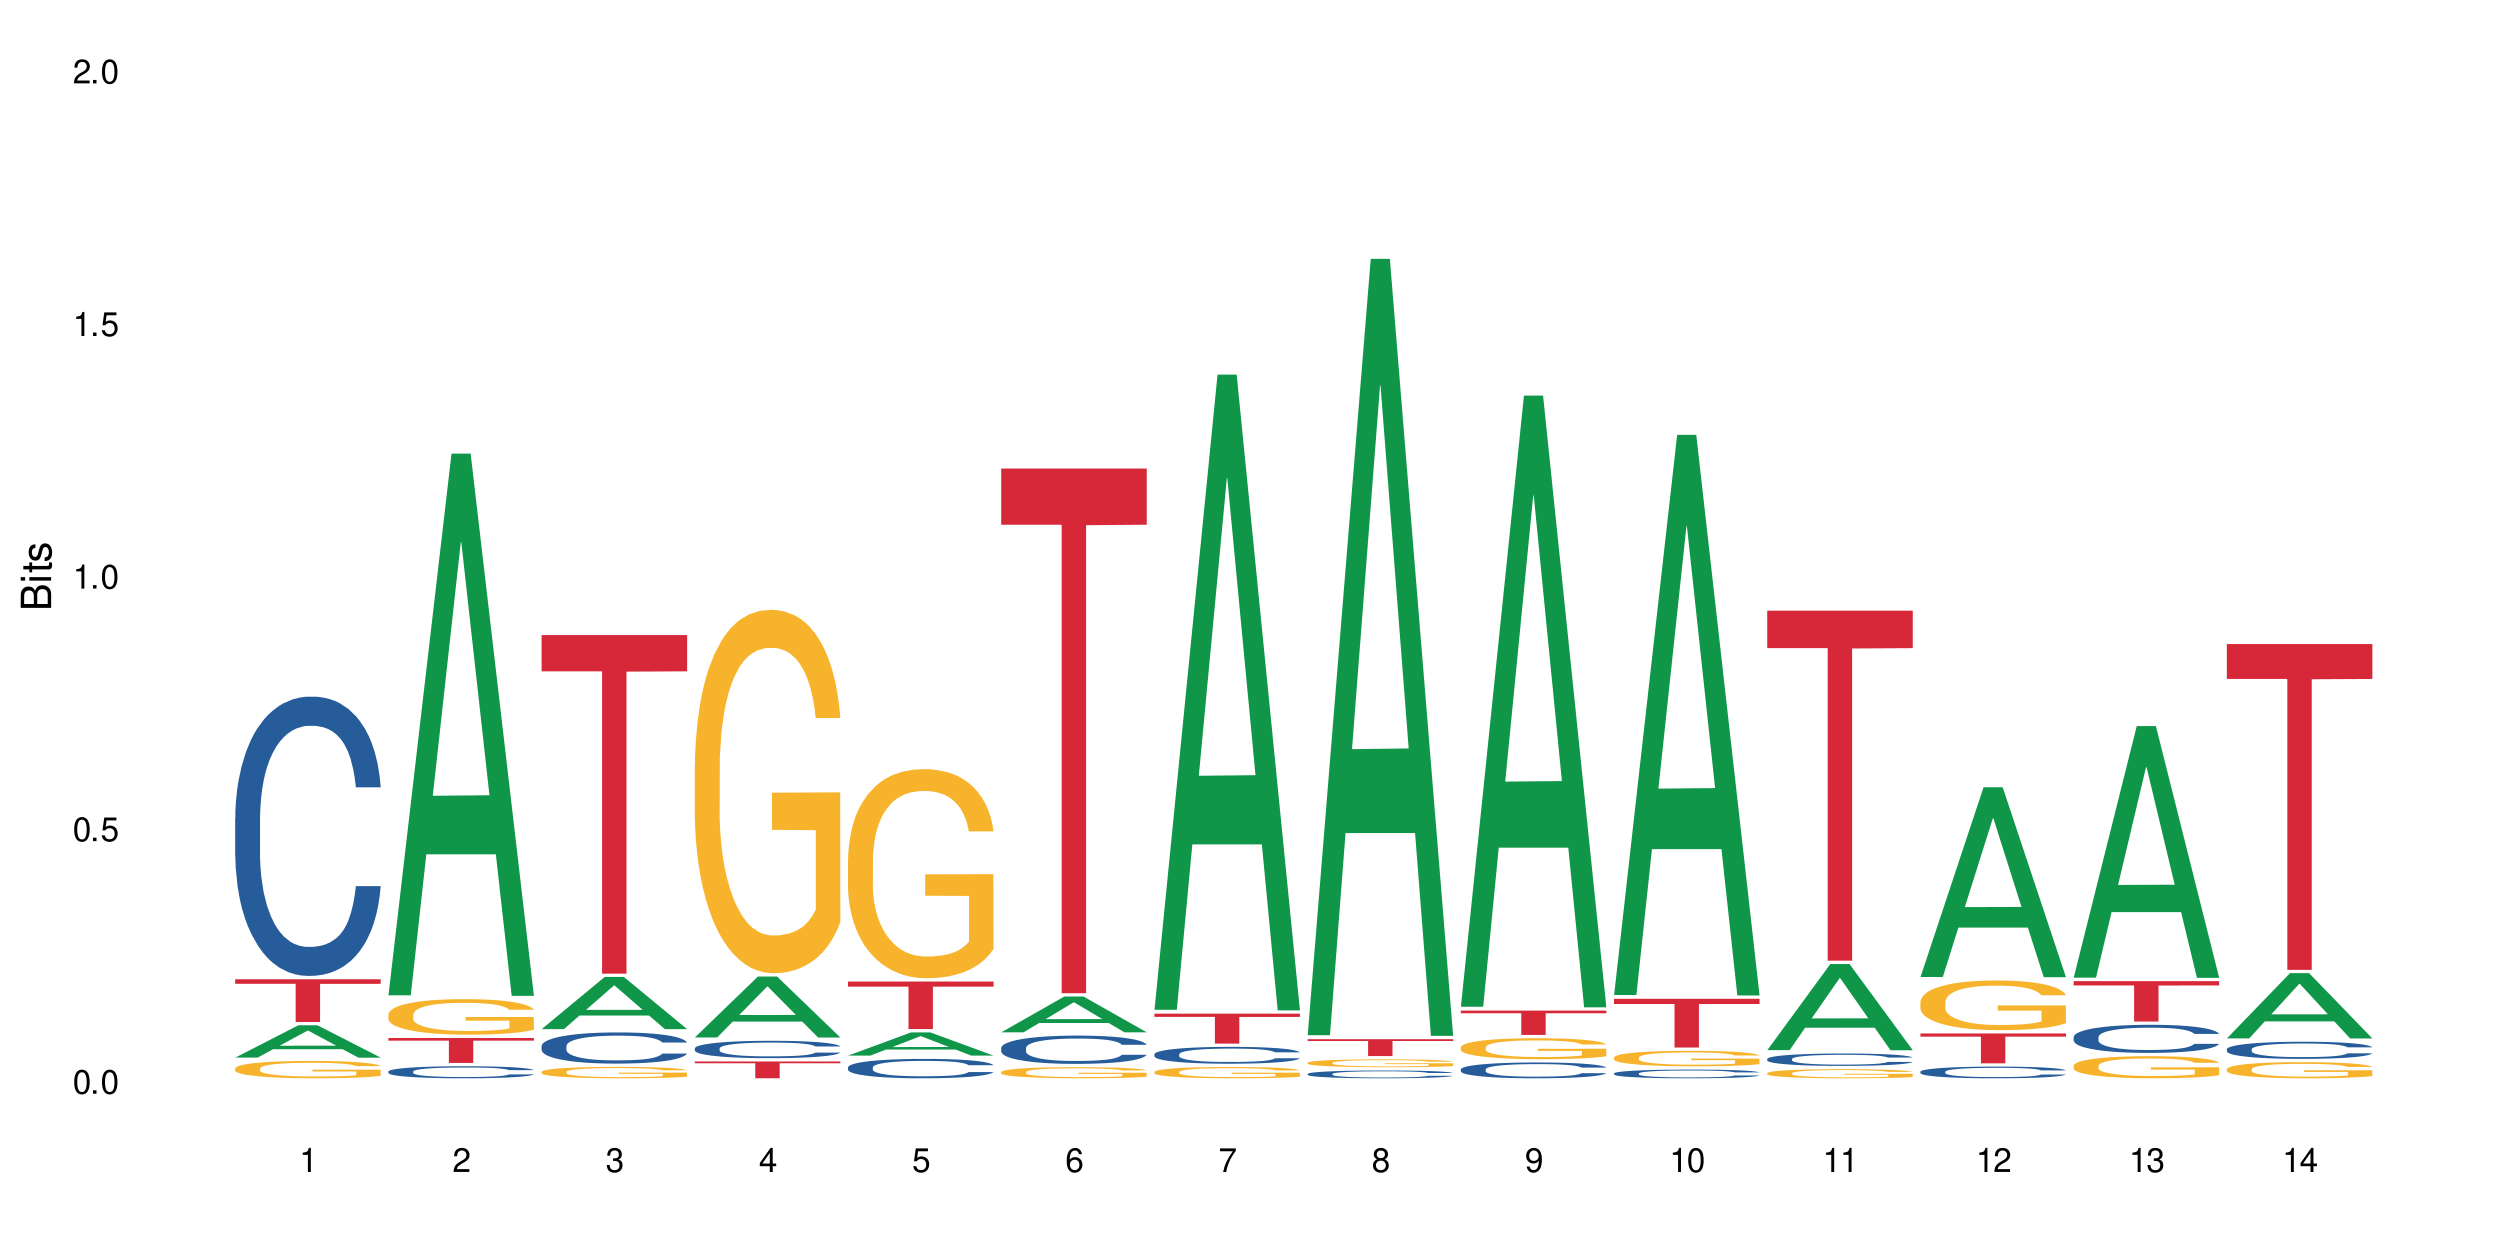 <?xml version="1.0" encoding="UTF-8"?>
<svg xmlns="http://www.w3.org/2000/svg" xmlns:xlink="http://www.w3.org/1999/xlink" width="720" height="360" viewBox="0 0 720 360">
<defs>
<g>
<g id="glyph-0-0">
</g>
<g id="glyph-0-1">
<path d="M 2.641 -6.938 C 2 -6.938 1.422 -6.656 1.078 -6.172 C 0.641 -5.562 0.406 -4.641 0.406 -3.359 C 0.406 -1.016 1.188 0.219 2.641 0.219 C 4.078 0.219 4.859 -1.016 4.859 -3.297 C 4.859 -4.641 4.656 -5.547 4.203 -6.172 C 3.844 -6.656 3.281 -6.938 2.641 -6.938 Z M 2.641 -6.188 C 3.547 -6.188 4 -5.25 4 -3.375 C 4 -1.406 3.562 -0.484 2.625 -0.484 C 1.734 -0.484 1.281 -1.438 1.281 -3.344 C 1.281 -5.25 1.734 -6.188 2.641 -6.188 Z M 2.641 -6.188 "/>
</g>
<g id="glyph-0-2">
<path d="M 1.828 -1 L 0.828 -1 L 0.828 0 L 1.828 0 Z M 1.828 -1 "/>
</g>
<g id="glyph-0-3">
<path d="M 4.562 -6.797 L 1.062 -6.797 L 0.547 -3.094 L 1.328 -3.094 C 1.719 -3.562 2.047 -3.734 2.578 -3.734 C 3.484 -3.734 4.062 -3.109 4.062 -2.094 C 4.062 -1.125 3.484 -0.531 2.578 -0.531 C 1.828 -0.531 1.375 -0.906 1.188 -1.672 L 0.328 -1.672 C 0.453 -1.109 0.547 -0.844 0.75 -0.594 C 1.125 -0.078 1.828 0.219 2.594 0.219 C 3.969 0.219 4.922 -0.781 4.922 -2.219 C 4.922 -3.562 4.031 -4.484 2.719 -4.484 C 2.25 -4.484 1.859 -4.359 1.469 -4.062 L 1.734 -5.969 L 4.562 -5.969 Z M 4.562 -6.797 "/>
</g>
<g id="glyph-0-4">
<path d="M 2.484 -4.938 L 2.484 0 L 3.328 0 L 3.328 -6.938 L 2.766 -6.938 C 2.469 -5.875 2.281 -5.734 0.984 -5.562 L 0.984 -4.938 Z M 2.484 -4.938 "/>
</g>
<g id="glyph-0-5">
<path d="M 4.859 -0.828 L 1.281 -0.828 C 1.359 -1.406 1.672 -1.781 2.5 -2.281 L 3.469 -2.828 C 4.406 -3.344 4.906 -4.062 4.906 -4.906 C 4.906 -5.484 4.672 -6.031 4.266 -6.406 C 3.859 -6.766 3.375 -6.938 2.719 -6.938 C 1.859 -6.938 1.219 -6.625 0.844 -6.031 C 0.609 -5.672 0.5 -5.234 0.484 -4.531 L 1.328 -4.531 C 1.359 -5.016 1.406 -5.281 1.531 -5.516 C 1.75 -5.938 2.188 -6.203 2.703 -6.203 C 3.469 -6.203 4.031 -5.641 4.031 -4.891 C 4.031 -4.344 3.719 -3.859 3.125 -3.516 L 2.234 -3 C 0.812 -2.172 0.406 -1.531 0.328 -0.016 L 4.859 -0.016 Z M 4.859 -0.828 "/>
</g>
<g id="glyph-0-6">
<path d="M 2.125 -3.188 L 2.578 -3.188 C 3.5 -3.188 3.984 -2.766 3.984 -1.922 C 3.984 -1.062 3.469 -0.531 2.594 -0.531 C 1.656 -0.531 1.203 -1 1.156 -2.016 L 0.312 -2.016 C 0.344 -1.453 0.438 -1.094 0.609 -0.781 C 0.953 -0.109 1.625 0.219 2.547 0.219 C 3.953 0.219 4.859 -0.625 4.859 -1.938 C 4.859 -2.828 4.516 -3.297 3.703 -3.594 C 4.344 -3.844 4.656 -4.328 4.656 -5.031 C 4.656 -6.219 3.875 -6.938 2.578 -6.938 C 1.203 -6.938 0.484 -6.172 0.453 -4.703 L 1.297 -4.703 C 1.312 -5.125 1.344 -5.359 1.453 -5.578 C 1.641 -5.969 2.062 -6.203 2.594 -6.203 C 3.344 -6.203 3.797 -5.75 3.797 -5 C 3.797 -4.516 3.609 -4.219 3.25 -4.047 C 3.016 -3.953 2.703 -3.922 2.125 -3.906 Z M 2.125 -3.188 "/>
</g>
<g id="glyph-0-7">
<path d="M 3.141 -1.672 L 3.141 0 L 3.984 0 L 3.984 -1.672 L 4.984 -1.672 L 4.984 -2.438 L 3.984 -2.438 L 3.984 -6.938 L 3.359 -6.938 L 0.266 -2.578 L 0.266 -1.672 Z M 3.141 -2.438 L 1 -2.438 L 3.141 -5.5 Z M 3.141 -2.438 "/>
</g>
<g id="glyph-0-8">
<path d="M 4.781 -5.125 C 4.609 -6.266 3.891 -6.938 2.844 -6.938 C 2.094 -6.938 1.422 -6.578 1.031 -5.953 C 0.594 -5.266 0.406 -4.422 0.406 -3.172 C 0.406 -2 0.578 -1.25 0.984 -0.641 C 1.359 -0.078 1.953 0.219 2.703 0.219 C 3.984 0.219 4.922 -0.75 4.922 -2.094 C 4.922 -3.375 4.062 -4.281 2.844 -4.281 C 2.172 -4.281 1.641 -4.031 1.281 -3.516 C 1.281 -5.234 1.828 -6.188 2.797 -6.188 C 3.391 -6.188 3.797 -5.797 3.938 -5.125 Z M 2.734 -3.531 C 3.547 -3.531 4.062 -2.953 4.062 -2.031 C 4.062 -1.156 3.484 -0.531 2.703 -0.531 C 1.922 -0.531 1.328 -1.188 1.328 -2.078 C 1.328 -2.938 1.906 -3.531 2.734 -3.531 Z M 2.734 -3.531 "/>
</g>
<g id="glyph-0-9">
<path d="M 4.984 -6.797 L 0.438 -6.797 L 0.438 -5.969 L 4.109 -5.969 C 2.5 -3.656 1.828 -2.234 1.328 0 L 2.219 0 C 2.594 -2.172 3.453 -4.047 4.984 -6.094 Z M 4.984 -6.797 "/>
</g>
<g id="glyph-0-10">
<path d="M 3.75 -3.656 C 4.469 -4.094 4.688 -4.438 4.688 -5.078 C 4.688 -6.172 3.844 -6.938 2.641 -6.938 C 1.438 -6.938 0.594 -6.172 0.594 -5.094 C 0.594 -4.438 0.812 -4.094 1.516 -3.656 C 0.734 -3.266 0.359 -2.703 0.359 -1.922 C 0.359 -0.656 1.281 0.219 2.641 0.219 C 3.984 0.219 4.922 -0.656 4.922 -1.922 C 4.922 -2.703 4.531 -3.266 3.75 -3.656 Z M 2.641 -6.188 C 3.359 -6.188 3.812 -5.75 3.812 -5.062 C 3.812 -4.406 3.344 -3.984 2.641 -3.984 C 1.922 -3.984 1.453 -4.406 1.453 -5.078 C 1.453 -5.75 1.922 -6.188 2.641 -6.188 Z M 2.641 -3.266 C 3.484 -3.266 4.062 -2.719 4.062 -1.906 C 4.062 -1.078 3.484 -0.531 2.625 -0.531 C 1.797 -0.531 1.219 -1.094 1.219 -1.906 C 1.219 -2.719 1.781 -3.266 2.641 -3.266 Z M 2.641 -3.266 "/>
</g>
<g id="glyph-0-11">
<path d="M 0.516 -1.578 C 0.672 -0.453 1.406 0.219 2.438 0.219 C 3.188 0.219 3.859 -0.141 4.266 -0.766 C 4.688 -1.453 4.891 -2.297 4.891 -3.547 C 4.891 -4.719 4.703 -5.453 4.312 -6.078 C 3.938 -6.641 3.344 -6.938 2.594 -6.938 C 1.297 -6.938 0.359 -5.969 0.359 -4.625 C 0.359 -3.344 1.234 -2.453 2.453 -2.453 C 3.094 -2.453 3.578 -2.672 4.016 -3.203 C 4 -1.484 3.469 -0.531 2.5 -0.531 C 1.906 -0.531 1.484 -0.906 1.359 -1.578 Z M 2.578 -6.203 C 3.375 -6.203 3.969 -5.531 3.969 -4.641 C 3.969 -3.797 3.391 -3.188 2.547 -3.188 C 1.734 -3.188 1.234 -3.766 1.234 -4.688 C 1.234 -5.562 1.797 -6.203 2.578 -6.203 Z M 2.578 -6.203 "/>
</g>
<g id="glyph-1-0">
</g>
<g id="glyph-1-1">
<path d="M 0 -0.953 L 0 -4.891 C 0 -5.719 -0.234 -6.344 -0.734 -6.797 C -1.188 -7.234 -1.812 -7.469 -2.5 -7.469 C -3.547 -7.469 -4.188 -7 -4.625 -5.875 C -4.984 -6.688 -5.625 -7.094 -6.531 -7.094 C -7.172 -7.094 -7.734 -6.859 -8.141 -6.391 C -8.562 -5.922 -8.75 -5.344 -8.75 -4.5 L -8.75 -0.953 Z M -4.984 -2.062 L -7.766 -2.062 L -7.766 -4.219 C -7.766 -4.844 -7.688 -5.203 -7.453 -5.5 C -7.219 -5.812 -6.859 -5.969 -6.375 -5.969 C -5.891 -5.969 -5.531 -5.812 -5.297 -5.5 C -5.062 -5.203 -4.984 -4.844 -4.984 -4.219 Z M -0.984 -2.062 L -4 -2.062 L -4 -4.781 C -4 -5.766 -3.438 -6.359 -2.484 -6.359 C -1.547 -6.359 -0.984 -5.766 -0.984 -4.781 Z M -0.984 -2.062 "/>
</g>
<g id="glyph-1-2">
<path d="M -6.281 -1.797 L -6.281 -0.797 L 0 -0.797 L 0 -1.797 Z M -8.75 -1.797 L -8.75 -0.797 L -7.484 -0.797 L -7.484 -1.797 Z M -8.75 -1.797 "/>
</g>
<g id="glyph-1-3">
<path d="M -6.281 -3.047 L -6.281 -2.016 L -8.016 -2.016 L -8.016 -1.016 L -6.281 -1.016 L -6.281 -0.172 L -5.469 -0.172 L -5.469 -1.016 L -0.719 -1.016 C -0.078 -1.016 0.281 -1.453 0.281 -2.234 C 0.281 -2.5 0.25 -2.719 0.188 -3.047 L -0.641 -3.047 C -0.609 -2.906 -0.594 -2.766 -0.594 -2.562 C -0.594 -2.141 -0.719 -2.016 -1.156 -2.016 L -5.469 -2.016 L -5.469 -3.047 Z M -6.281 -3.047 "/>
</g>
<g id="glyph-1-4">
<path d="M -4.531 -5.25 C -5.766 -5.25 -6.469 -4.422 -6.469 -2.969 C -6.469 -1.516 -5.719 -0.562 -4.547 -0.562 C -3.562 -0.562 -3.094 -1.062 -2.734 -2.562 L -2.516 -3.484 C -2.344 -4.188 -2.094 -4.469 -1.641 -4.469 C -1.047 -4.469 -0.641 -3.875 -0.641 -3 C -0.641 -2.453 -0.797 -2 -1.062 -1.75 C -1.25 -1.594 -1.422 -1.531 -1.875 -1.469 L -1.875 -0.406 C -0.422 -0.453 0.281 -1.266 0.281 -2.922 C 0.281 -4.5 -0.5 -5.516 -1.719 -5.516 C -2.656 -5.516 -3.172 -4.984 -3.469 -3.734 L -3.703 -2.766 C -3.891 -1.953 -4.156 -1.609 -4.594 -1.609 C -5.188 -1.609 -5.547 -2.125 -5.547 -2.938 C -5.547 -3.75 -5.203 -4.172 -4.531 -4.203 Z M -4.531 -5.25 "/>
</g>
</g>
</defs>
<rect x="-72" y="-36" width="864" height="432" fill="rgb(100%, 100%, 100%)" fill-opacity="1"/>
<path fill-rule="nonzero" fill="rgb(6.275%, 58.824%, 28.235%)" fill-opacity="1" d="M 67.73 304.598 L 67.777 304.59 L 85.914 295.281 L 91.422 295.281 L 109.648 304.605 L 103.242 304.605 L 98.676 302.172 L 78.656 302.172 L 74.18 304.598 L 67.73 304.598 L 80.582 301.164 L 96.84 301.156 L 88.734 296.805 L 88.645 296.797 L 88.555 296.824 L 80.539 301.156 L 80.582 301.164 Z M 67.73 304.598 "/>
<path fill-rule="nonzero" fill="rgb(14.51%, 36.078%, 60%)" fill-opacity="1" d="M 67.73 235.652 L 67.781 235.578 L 67.781 233.816 L 67.934 231.023 L 68.293 227.492 L 68.652 225.066 L 69.57 220.73 L 70.848 216.543 L 72.18 213.309 L 73.148 211.398 L 74.02 209.926 L 76.012 207.207 L 77.289 205.809 L 78.672 204.562 L 80.355 203.312 L 81.582 202.578 L 84.344 201.398 L 86.391 200.887 L 87.973 200.664 L 91.398 200.664 L 93.441 200.961 L 94.926 201.328 L 96.562 201.914 L 97.941 202.578 L 100.344 204.195 L 102.492 206.25 L 103.461 207.426 L 104.996 209.707 L 106.172 211.91 L 106.988 213.824 L 107.91 216.543 L 108.727 219.848 L 109.34 223.598 L 109.648 226.758 L 102.492 226.758 L 102.133 223.82 L 101.723 221.539 L 100.957 218.527 L 100.191 216.395 L 99.117 214.262 L 98.145 212.867 L 96.816 211.469 L 95.641 210.59 L 94.414 209.926 L 93.238 209.484 L 90.988 209.043 L 88.383 209.043 L 87.41 209.191 L 85.418 209.781 L 84.344 210.293 L 82.812 211.324 L 81.738 212.277 L 80.461 213.75 L 79.59 215 L 78.516 216.91 L 77.75 218.602 L 76.883 221.027 L 76.371 222.863 L 75.91 224.922 L 75.5 227.348 L 75.195 229.918 L 74.988 232.641 L 74.887 235.285 L 74.887 246.68 L 74.988 249.324 L 75.246 252.41 L 75.91 256.895 L 76.883 260.789 L 78.004 263.879 L 79.078 266.082 L 79.691 267.113 L 80.512 268.289 L 81.789 269.758 L 83.629 271.227 L 84.703 271.816 L 86.34 272.402 L 88.023 272.699 L 90.273 272.699 L 92.27 272.402 L 93.598 272.035 L 94.977 271.449 L 96.867 270.199 L 98.043 269.023 L 99.066 267.625 L 99.832 266.23 L 100.344 265.055 L 101.109 262.773 L 101.723 260.277 L 102.184 257.703 L 102.492 255.203 L 109.648 255.203 L 109.34 258.145 L 108.883 261.012 L 108.422 263.141 L 107.707 265.715 L 106.887 267.992 L 105.711 270.566 L 104.742 272.258 L 103.461 274.094 L 102.285 275.492 L 101.008 276.742 L 99.117 278.211 L 97.891 278.945 L 96.562 279.605 L 94.977 280.195 L 92.984 280.711 L 90.836 281.004 L 88.844 281.078 L 86.695 280.93 L 85.109 280.637 L 83.016 279.973 L 80.41 278.652 L 78.516 277.254 L 77.035 275.859 L 75.758 274.387 L 74.324 272.402 L 72.484 269.168 L 71.359 266.672 L 70.594 264.613 L 69.723 261.746 L 69.109 259.172 L 68.395 255.059 L 67.883 249.84 L 67.73 245.797 Z M 67.73 235.652 "/>
<path fill-rule="nonzero" fill="rgb(96.863%, 70.196%, 16.863%)" fill-opacity="1" d="M 67.73 307.691 L 67.781 307.688 L 67.781 307.598 L 67.988 307.391 L 68.496 307.109 L 69.164 306.875 L 69.879 306.695 L 70.34 306.598 L 71.105 306.461 L 71.77 306.359 L 73.457 306.156 L 75.602 305.965 L 76.777 305.883 L 78.109 305.805 L 80 305.719 L 80.867 305.688 L 83.527 305.613 L 86.543 305.566 L 89.863 305.555 L 91.398 305.559 L 93.496 305.578 L 96.355 305.625 L 97.992 305.672 L 99.27 305.719 L 100.602 305.777 L 102.234 305.867 L 103.77 305.977 L 104.996 306.086 L 106.223 306.223 L 107.246 306.371 L 108.113 306.531 L 108.883 306.723 L 109.34 306.883 L 109.648 307.039 L 102.543 307.039 L 102.133 306.883 L 101.672 306.758 L 100.906 306.609 L 100.141 306.5 L 99.375 306.41 L 97.941 306.293 L 96.715 306.219 L 95.18 306.156 L 93.699 306.113 L 92.012 306.086 L 90.988 306.078 L 88.281 306.078 L 85.828 306.109 L 84.395 306.148 L 83.375 306.184 L 81.941 306.25 L 81.074 306.305 L 80.562 306.344 L 79.027 306.484 L 78.004 306.613 L 77.445 306.699 L 76.727 306.836 L 76.215 306.957 L 75.652 307.141 L 75.348 307.277 L 74.938 307.59 L 74.887 308.41 L 75.039 308.582 L 75.348 308.77 L 75.758 308.934 L 76.371 309.105 L 76.984 309.238 L 78.059 309.418 L 78.977 309.535 L 79.691 309.613 L 81.074 309.738 L 81.637 309.777 L 82.965 309.859 L 84.344 309.922 L 86.031 309.977 L 87.309 310.004 L 89.355 310.027 L 91.961 310.027 L 95.027 310 L 96.969 309.965 L 98.301 309.93 L 99.168 309.895 L 100.242 309.848 L 101.008 309.801 L 101.723 309.75 L 102.594 309.672 L 102.594 308.582 L 89.969 308.578 L 89.969 308.066 L 109.598 308.062 L 109.648 309.848 L 108.574 309.969 L 107.246 310.086 L 105.969 310.18 L 104.637 310.258 L 102.746 310.344 L 101.215 310.398 L 98.863 310.461 L 96.715 310.504 L 94.465 310.531 L 92.473 310.543 L 90.121 310.547 L 88.023 310.539 L 85.777 310.512 L 83.988 310.477 L 82.352 310.43 L 80.715 310.371 L 78.672 310.273 L 77.34 310.199 L 75.961 310.102 L 74.582 309.988 L 73.355 309.863 L 72.535 309.77 L 71.719 309.66 L 70.848 309.523 L 70.031 309.367 L 69.418 309.227 L 68.855 309.066 L 68.445 308.914 L 68.039 308.711 L 67.832 308.547 L 67.73 308.406 Z M 67.73 307.691 "/>
<path fill-rule="nonzero" fill="rgb(83.922%, 15.686%, 22.353%)" fill-opacity="1" d="M 67.73 282.023 L 109.648 282.023 L 109.648 283.344 L 92.18 283.355 L 92.18 294.336 L 85.148 294.336 L 85.148 283.367 L 85.047 283.344 L 67.73 283.344 Z M 67.73 282.023 "/>
<path fill-rule="nonzero" fill="rgb(6.275%, 58.824%, 28.235%)" fill-opacity="1" d="M 111.855 286.66 L 111.898 286.512 L 130.035 130.641 L 135.543 130.641 L 153.77 286.805 L 147.367 286.805 L 142.801 246.039 L 122.781 246.039 L 118.301 286.66 L 111.855 286.66 L 124.707 229.18 L 140.961 229.031 L 132.855 156.152 L 132.766 156.008 L 132.68 156.449 L 124.66 229.031 L 124.707 229.18 Z M 111.855 286.66 "/>
<path fill-rule="nonzero" fill="rgb(14.51%, 36.078%, 60%)" fill-opacity="1" d="M 111.855 308.59 L 111.906 308.586 L 111.906 308.512 L 112.059 308.391 L 112.418 308.238 L 112.773 308.133 L 113.695 307.945 L 114.973 307.766 L 116.301 307.625 L 117.273 307.543 L 118.141 307.48 L 120.137 307.363 L 121.414 307.305 L 122.793 307.25 L 124.48 307.195 L 125.707 307.164 L 128.469 307.113 L 130.512 307.09 L 132.098 307.082 L 135.523 307.082 L 137.566 307.094 L 139.047 307.109 L 140.684 307.137 L 142.066 307.164 L 144.469 307.234 L 146.613 307.32 L 147.586 307.371 L 149.117 307.473 L 150.293 307.566 L 151.113 307.648 L 152.031 307.766 L 152.852 307.91 L 153.465 308.07 L 153.77 308.207 L 146.613 308.207 L 146.258 308.078 L 145.848 307.98 L 145.082 307.852 L 144.312 307.758 L 143.242 307.668 L 142.27 307.605 L 140.941 307.547 L 139.766 307.508 L 138.539 307.48 L 137.363 307.461 L 135.113 307.441 L 132.504 307.441 L 131.535 307.449 L 129.539 307.473 L 128.469 307.496 L 126.934 307.539 L 125.859 307.582 L 124.582 307.645 L 123.715 307.699 L 122.641 307.781 L 121.875 307.855 L 121.004 307.961 L 120.492 308.039 L 120.031 308.129 L 119.625 308.23 L 119.316 308.344 L 119.113 308.461 L 119.012 308.574 L 119.012 309.066 L 119.113 309.18 L 119.367 309.312 L 120.031 309.504 L 121.004 309.672 L 122.129 309.809 L 123.203 309.902 L 123.816 309.945 L 124.633 309.996 L 125.91 310.059 L 127.75 310.125 L 128.824 310.148 L 130.461 310.176 L 132.148 310.188 L 134.398 310.188 L 136.391 310.176 L 137.719 310.16 L 139.102 310.133 L 140.992 310.078 L 142.168 310.027 L 143.188 309.969 L 143.957 309.91 L 144.469 309.859 L 145.234 309.758 L 145.848 309.652 L 146.309 309.539 L 146.613 309.434 L 153.77 309.434 L 153.465 309.559 L 153.004 309.684 L 152.543 309.773 L 151.828 309.887 L 151.012 309.984 L 149.836 310.094 L 148.863 310.168 L 147.586 310.246 L 146.41 310.309 L 145.133 310.363 L 143.242 310.426 L 142.012 310.457 L 140.684 310.484 L 139.102 310.512 L 137.105 310.531 L 134.961 310.547 L 132.965 310.547 L 130.82 310.543 L 129.234 310.531 L 127.137 310.5 L 124.531 310.445 L 122.641 310.383 L 121.156 310.324 L 119.879 310.262 L 118.449 310.176 L 116.609 310.035 L 115.484 309.926 L 114.715 309.84 L 113.848 309.715 L 113.234 309.605 L 112.52 309.426 L 112.008 309.203 L 111.855 309.027 Z M 111.855 308.59 "/>
<path fill-rule="nonzero" fill="rgb(96.863%, 70.196%, 16.863%)" fill-opacity="1" d="M 111.855 292.137 L 111.906 292.129 L 111.906 291.941 L 112.109 291.52 L 112.621 290.941 L 113.285 290.465 L 114 290.09 L 114.461 289.895 L 115.227 289.613 L 115.891 289.406 L 117.578 288.988 L 119.727 288.594 L 120.902 288.426 L 122.23 288.266 L 124.121 288.09 L 124.992 288.023 L 127.648 287.875 L 130.664 287.781 L 133.988 287.754 L 135.523 287.762 L 137.617 287.801 L 140.48 287.902 L 142.117 287.996 L 143.395 288.09 L 144.723 288.211 L 146.359 288.398 L 147.891 288.621 L 149.117 288.848 L 150.348 289.129 L 151.367 289.426 L 152.238 289.754 L 153.004 290.145 L 153.465 290.473 L 153.77 290.801 L 146.664 290.801 L 146.258 290.473 L 145.797 290.223 L 145.031 289.914 L 144.262 289.688 L 143.496 289.512 L 142.066 289.266 L 140.84 289.117 L 139.305 288.988 L 137.82 288.902 L 136.137 288.848 L 135.113 288.828 L 132.402 288.828 L 129.949 288.895 L 128.52 288.969 L 127.496 289.043 L 126.066 289.184 L 125.195 289.297 L 124.684 289.371 L 123.152 289.66 L 122.129 289.922 L 121.566 290.098 L 120.852 290.379 L 120.34 290.633 L 119.777 291.008 L 119.469 291.285 L 119.062 291.922 L 119.012 293.605 L 119.164 293.961 L 119.469 294.344 L 119.879 294.68 L 120.492 295.035 L 121.105 295.309 L 122.18 295.672 L 123.102 295.914 L 123.816 296.074 L 125.195 296.324 L 125.758 296.41 L 127.086 296.578 L 128.469 296.711 L 130.152 296.82 L 131.434 296.879 L 133.477 296.926 L 136.082 296.926 L 139.152 296.867 L 141.094 296.793 L 142.422 296.719 L 143.293 296.652 L 144.363 296.551 L 145.133 296.457 L 145.848 296.355 L 146.715 296.195 L 146.715 293.961 L 134.09 293.953 L 134.09 292.902 L 153.719 292.895 L 153.77 296.551 L 152.699 296.801 L 151.367 297.047 L 150.09 297.234 L 148.762 297.391 L 146.871 297.57 L 145.336 297.68 L 142.984 297.812 L 140.84 297.898 L 138.59 297.953 L 136.594 297.98 L 134.242 297.988 L 132.148 297.973 L 129.898 297.914 L 128.109 297.84 L 126.473 297.746 L 124.84 297.625 L 122.793 297.43 L 121.465 297.27 L 120.082 297.074 L 118.703 296.84 L 117.477 296.586 L 116.66 296.391 L 115.84 296.168 L 114.973 295.887 L 114.152 295.57 L 113.539 295.277 L 112.98 294.953 L 112.57 294.645 L 112.16 294.223 L 111.957 293.887 L 111.855 293.598 Z M 111.855 292.137 "/>
<path fill-rule="nonzero" fill="rgb(83.922%, 15.686%, 22.353%)" fill-opacity="1" d="M 111.855 298.938 L 153.77 298.938 L 153.77 299.707 L 136.301 299.715 L 136.301 306.133 L 129.273 306.133 L 129.273 299.723 L 129.172 299.707 L 111.855 299.707 Z M 111.855 298.938 "/>
<path fill-rule="nonzero" fill="rgb(6.275%, 58.824%, 28.235%)" fill-opacity="1" d="M 155.977 296.383 L 156.023 296.371 L 174.16 281.359 L 179.668 281.359 L 197.895 296.398 L 191.488 296.398 L 186.922 292.473 L 166.902 292.473 L 162.426 296.383 L 155.977 296.383 L 168.828 290.848 L 185.086 290.836 L 176.98 283.816 L 176.891 283.801 L 176.801 283.844 L 168.785 290.836 L 168.828 290.848 Z M 155.977 296.383 "/>
<path fill-rule="nonzero" fill="rgb(14.51%, 36.078%, 60%)" fill-opacity="1" d="M 155.977 301.25 L 156.027 301.242 L 156.027 301.043 L 156.18 300.734 L 156.539 300.34 L 156.898 300.07 L 157.816 299.586 L 159.094 299.117 L 160.426 298.758 L 161.395 298.543 L 162.266 298.379 L 164.258 298.078 L 165.535 297.922 L 166.918 297.781 L 168.602 297.641 L 169.828 297.559 L 172.59 297.43 L 174.637 297.371 L 176.219 297.348 L 179.645 297.348 L 181.688 297.379 L 183.172 297.422 L 184.809 297.484 L 186.188 297.559 L 188.59 297.738 L 190.738 297.969 L 191.707 298.102 L 193.242 298.355 L 194.418 298.602 L 195.234 298.812 L 196.156 299.117 L 196.973 299.488 L 197.586 299.906 L 197.895 300.258 L 190.738 300.258 L 190.379 299.93 L 189.969 299.676 L 189.203 299.34 L 188.438 299.102 L 187.363 298.863 L 186.391 298.707 L 185.062 298.551 L 183.887 298.453 L 182.66 298.379 L 181.484 298.332 L 179.234 298.281 L 176.629 298.281 L 175.656 298.297 L 173.664 298.363 L 172.59 298.422 L 171.059 298.535 L 169.984 298.641 L 168.707 298.805 L 167.836 298.945 L 166.762 299.16 L 165.996 299.348 L 165.129 299.617 L 164.617 299.824 L 164.156 300.051 L 163.746 300.324 L 163.441 300.609 L 163.234 300.914 L 163.133 301.207 L 163.133 302.48 L 163.234 302.773 L 163.492 303.117 L 164.156 303.617 L 165.129 304.055 L 166.25 304.398 L 167.324 304.645 L 167.938 304.758 L 168.758 304.891 L 170.035 305.055 L 171.875 305.219 L 172.949 305.285 L 174.582 305.348 L 176.27 305.383 L 178.52 305.383 L 180.512 305.348 L 181.844 305.309 L 183.223 305.242 L 185.113 305.102 L 186.289 304.973 L 187.312 304.816 L 188.078 304.66 L 188.59 304.527 L 189.355 304.273 L 189.969 303.996 L 190.43 303.711 L 190.738 303.43 L 197.895 303.43 L 197.586 303.758 L 197.129 304.078 L 196.668 304.316 L 195.953 304.602 L 195.133 304.855 L 193.957 305.145 L 192.988 305.332 L 191.707 305.539 L 190.531 305.691 L 189.254 305.832 L 187.363 305.996 L 186.137 306.078 L 184.809 306.152 L 183.223 306.219 L 181.23 306.277 L 179.082 306.309 L 177.09 306.316 L 174.941 306.301 L 173.355 306.266 L 171.262 306.195 L 168.652 306.047 L 166.762 305.891 L 165.281 305.734 L 164.004 305.57 L 162.57 305.348 L 160.73 304.988 L 159.605 304.711 L 158.84 304.48 L 157.969 304.16 L 157.355 303.871 L 156.641 303.414 L 156.129 302.832 L 155.977 302.379 Z M 155.977 301.25 "/>
<path fill-rule="nonzero" fill="rgb(96.863%, 70.196%, 16.863%)" fill-opacity="1" d="M 155.977 308.672 L 156.027 308.668 L 156.027 308.609 L 156.234 308.473 L 156.742 308.285 L 157.41 308.133 L 158.125 308.016 L 158.582 307.949 L 159.352 307.859 L 160.016 307.797 L 161.703 307.66 L 163.848 307.535 L 165.023 307.48 L 166.355 307.43 L 168.246 307.371 L 169.113 307.352 L 171.773 307.305 L 174.789 307.273 L 178.109 307.266 L 179.645 307.266 L 181.742 307.277 L 184.602 307.312 L 186.238 307.344 L 187.516 307.371 L 188.848 307.41 L 190.48 307.473 L 192.016 307.543 L 193.242 307.613 L 194.469 307.707 L 195.492 307.801 L 196.359 307.906 L 197.129 308.031 L 197.586 308.137 L 197.895 308.242 L 190.789 308.242 L 190.379 308.137 L 189.918 308.055 L 189.152 307.957 L 188.387 307.887 L 187.617 307.828 L 186.188 307.75 L 184.961 307.703 L 183.426 307.66 L 181.945 307.633 L 180.258 307.613 L 179.234 307.609 L 176.527 307.609 L 174.074 307.629 L 172.641 307.652 L 171.617 307.68 L 170.188 307.723 L 169.32 307.758 L 168.809 307.781 L 167.273 307.875 L 166.25 307.961 L 165.688 308.016 L 164.973 308.105 L 164.461 308.188 L 163.898 308.309 L 163.594 308.398 L 163.184 308.602 L 163.133 309.141 L 163.285 309.254 L 163.594 309.379 L 164.004 309.488 L 164.617 309.602 L 165.23 309.688 L 166.305 309.805 L 167.223 309.883 L 167.938 309.934 L 169.32 310.016 L 169.883 310.043 L 171.211 310.094 L 172.59 310.137 L 174.277 310.172 L 175.555 310.191 L 177.602 310.207 L 180.207 310.207 L 183.273 310.188 L 185.215 310.164 L 186.547 310.141 L 187.414 310.121 L 188.488 310.086 L 189.254 310.059 L 189.969 310.023 L 190.84 309.973 L 190.84 309.254 L 178.215 309.254 L 178.215 308.918 L 197.844 308.914 L 197.895 310.086 L 196.82 310.168 L 195.492 310.246 L 194.215 310.305 L 192.883 310.355 L 190.992 310.414 L 189.461 310.449 L 187.109 310.492 L 184.961 310.52 L 182.711 310.535 L 180.719 310.547 L 178.367 310.547 L 176.27 310.543 L 174.023 310.523 L 172.234 310.5 L 170.598 310.469 L 168.961 310.43 L 166.918 310.367 L 165.586 310.316 L 164.207 310.254 L 162.828 310.18 L 161.602 310.098 L 160.781 310.035 L 159.965 309.965 L 159.094 309.875 L 158.277 309.773 L 157.664 309.68 L 157.102 309.574 L 156.691 309.477 L 156.285 309.34 L 156.078 309.23 L 155.977 309.141 Z M 155.977 308.672 "/>
<path fill-rule="nonzero" fill="rgb(83.922%, 15.686%, 22.353%)" fill-opacity="1" d="M 155.977 182.902 L 197.895 182.902 L 197.895 193.34 L 180.426 193.434 L 180.426 280.41 L 173.395 280.41 L 173.395 193.523 L 173.293 193.34 L 155.977 193.34 Z M 155.977 182.902 "/>
<path fill-rule="nonzero" fill="rgb(6.275%, 58.824%, 28.235%)" fill-opacity="1" d="M 200.102 298.789 L 200.145 298.77 L 218.281 281.238 L 223.789 281.238 L 242.016 298.805 L 235.613 298.805 L 231.047 294.219 L 211.027 294.219 L 206.547 298.789 L 200.102 298.789 L 212.953 292.32 L 229.207 292.305 L 221.102 284.109 L 221.012 284.09 L 220.926 284.141 L 212.906 292.305 L 212.953 292.32 Z M 200.102 298.789 "/>
<path fill-rule="nonzero" fill="rgb(14.51%, 36.078%, 60%)" fill-opacity="1" d="M 200.102 301.926 L 200.152 301.922 L 200.152 301.812 L 200.305 301.641 L 200.664 301.418 L 201.02 301.27 L 201.941 301 L 203.219 300.738 L 204.547 300.539 L 205.52 300.418 L 206.387 300.328 L 208.383 300.16 L 209.66 300.07 L 211.039 299.992 L 212.727 299.918 L 213.953 299.871 L 216.715 299.797 L 218.758 299.766 L 220.344 299.75 L 223.77 299.75 L 225.812 299.77 L 227.293 299.793 L 228.93 299.828 L 230.312 299.871 L 232.715 299.973 L 234.859 300.098 L 235.832 300.172 L 237.363 300.312 L 238.539 300.449 L 239.359 300.57 L 240.277 300.738 L 241.098 300.945 L 241.711 301.176 L 242.016 301.375 L 234.859 301.375 L 234.504 301.191 L 234.094 301.051 L 233.328 300.863 L 232.559 300.73 L 231.488 300.598 L 230.516 300.512 L 229.188 300.422 L 228.012 300.367 L 226.785 300.328 L 225.609 300.301 L 223.359 300.273 L 220.75 300.273 L 219.781 300.281 L 217.785 300.316 L 216.715 300.352 L 215.18 300.414 L 214.105 300.473 L 212.828 300.566 L 211.961 300.645 L 210.887 300.762 L 210.117 300.867 L 209.25 301.016 L 208.738 301.133 L 208.277 301.258 L 207.871 301.41 L 207.562 301.57 L 207.359 301.738 L 207.258 301.902 L 207.258 302.613 L 207.359 302.777 L 207.613 302.969 L 208.277 303.246 L 209.25 303.488 L 210.375 303.68 L 211.449 303.816 L 212.062 303.883 L 212.879 303.953 L 214.156 304.047 L 215.996 304.137 L 217.07 304.176 L 218.707 304.211 L 220.395 304.23 L 222.645 304.23 L 224.637 304.211 L 225.965 304.188 L 227.348 304.152 L 229.238 304.074 L 230.414 304 L 231.434 303.914 L 232.203 303.828 L 232.715 303.754 L 233.48 303.613 L 234.094 303.457 L 234.555 303.297 L 234.859 303.141 L 242.016 303.141 L 241.711 303.324 L 241.25 303.504 L 240.789 303.637 L 240.074 303.797 L 239.258 303.938 L 238.082 304.098 L 237.109 304.203 L 235.832 304.316 L 234.656 304.402 L 233.379 304.48 L 231.488 304.57 L 230.258 304.617 L 228.93 304.66 L 227.348 304.695 L 225.352 304.727 L 223.207 304.746 L 221.211 304.75 L 219.066 304.742 L 217.48 304.723 L 215.383 304.68 L 212.777 304.598 L 210.887 304.512 L 209.402 304.426 L 208.125 304.336 L 206.695 304.211 L 204.855 304.012 L 203.73 303.855 L 202.961 303.727 L 202.094 303.547 L 201.48 303.387 L 200.766 303.133 L 200.254 302.809 L 200.102 302.559 Z M 200.102 301.926 "/>
<path fill-rule="nonzero" fill="rgb(96.863%, 70.196%, 16.863%)" fill-opacity="1" d="M 200.102 220.453 L 200.152 220.359 L 200.152 218.445 L 200.355 214.145 L 200.867 208.219 L 201.531 203.344 L 202.246 199.52 L 202.707 197.512 L 203.473 194.645 L 204.137 192.543 L 205.824 188.242 L 207.973 184.227 L 209.148 182.504 L 210.477 180.879 L 212.367 179.066 L 213.238 178.395 L 215.895 176.867 L 218.91 175.91 L 222.234 175.625 L 223.77 175.719 L 225.863 176.102 L 228.727 177.152 L 230.363 178.109 L 231.641 179.066 L 232.969 180.309 L 234.605 182.219 L 236.137 184.512 L 237.363 186.809 L 238.594 189.676 L 239.613 192.734 L 240.484 196.078 L 241.25 200.094 L 241.711 203.438 L 242.016 206.785 L 234.91 206.785 L 234.504 203.438 L 234.043 200.859 L 233.277 197.703 L 232.508 195.41 L 231.742 193.594 L 230.312 191.109 L 229.082 189.578 L 227.551 188.242 L 226.066 187.379 L 224.383 186.809 L 223.359 186.617 L 220.648 186.617 L 218.195 187.285 L 216.766 188.051 L 215.742 188.816 L 214.312 190.25 L 213.441 191.395 L 212.93 192.16 L 211.398 195.125 L 210.375 197.801 L 209.812 199.617 L 209.098 202.484 L 208.586 205.062 L 208.023 208.887 L 207.715 211.754 L 207.309 218.254 L 207.258 235.461 L 207.41 239.094 L 207.715 243.012 L 208.125 246.453 L 208.738 250.086 L 209.352 252.855 L 210.426 256.586 L 211.348 259.07 L 212.062 260.695 L 213.441 263.277 L 214.004 264.137 L 215.332 265.855 L 216.715 267.195 L 218.398 268.344 L 219.68 268.914 L 221.723 269.395 L 224.328 269.395 L 227.398 268.82 L 229.34 268.055 L 230.668 267.289 L 231.539 266.621 L 232.609 265.57 L 233.379 264.613 L 234.094 263.562 L 234.961 261.938 L 234.961 239.094 L 222.336 238.996 L 222.336 228.293 L 241.965 228.195 L 242.016 265.57 L 240.941 268.152 L 239.613 270.637 L 238.336 272.547 L 237.008 274.172 L 235.117 275.988 L 233.582 277.137 L 231.23 278.473 L 229.082 279.336 L 226.836 279.906 L 224.84 280.195 L 222.488 280.289 L 220.395 280.098 L 218.145 279.527 L 216.355 278.762 L 214.719 277.805 L 213.082 276.562 L 211.039 274.555 L 209.711 272.93 L 208.328 270.922 L 206.949 268.535 L 205.723 265.953 L 204.906 263.945 L 204.086 261.652 L 203.219 258.785 L 202.398 255.535 L 201.785 252.57 L 201.223 249.227 L 200.816 246.07 L 200.406 241.77 L 200.203 238.328 L 200.102 235.363 Z M 200.102 220.453 "/>
<path fill-rule="nonzero" fill="rgb(83.922%, 15.686%, 22.353%)" fill-opacity="1" d="M 200.102 305.699 L 242.016 305.699 L 242.016 306.219 L 224.547 306.223 L 224.547 310.547 L 217.52 310.547 L 217.52 306.227 L 217.418 306.219 L 200.102 306.219 Z M 200.102 305.699 "/>
<path fill-rule="nonzero" fill="rgb(6.275%, 58.824%, 28.235%)" fill-opacity="1" d="M 244.223 304.008 L 244.27 304.004 L 262.406 297.324 L 267.914 297.324 L 286.141 304.016 L 279.734 304.016 L 275.168 302.27 L 255.148 302.27 L 250.672 304.008 L 244.223 304.008 L 257.074 301.547 L 273.332 301.539 L 265.227 298.418 L 265.137 298.41 L 265.047 298.43 L 257.031 301.539 L 257.074 301.547 Z M 244.223 304.008 "/>
<path fill-rule="nonzero" fill="rgb(14.51%, 36.078%, 60%)" fill-opacity="1" d="M 244.223 307.395 L 244.273 307.387 L 244.273 307.266 L 244.426 307.07 L 244.785 306.828 L 245.145 306.656 L 246.062 306.355 L 247.34 306.066 L 248.672 305.84 L 249.641 305.707 L 250.512 305.605 L 252.504 305.418 L 253.781 305.32 L 255.164 305.234 L 256.848 305.148 L 258.074 305.094 L 260.836 305.016 L 262.883 304.977 L 264.465 304.965 L 267.891 304.965 L 269.934 304.984 L 271.418 305.008 L 273.055 305.051 L 274.434 305.094 L 276.836 305.207 L 278.984 305.352 L 279.953 305.434 L 281.488 305.59 L 282.664 305.742 L 283.48 305.875 L 284.402 306.066 L 285.219 306.297 L 285.832 306.555 L 286.141 306.777 L 278.984 306.777 L 278.625 306.57 L 278.215 306.414 L 277.449 306.203 L 276.684 306.055 L 275.609 305.906 L 274.637 305.809 L 273.309 305.715 L 272.133 305.652 L 270.906 305.605 L 269.73 305.574 L 267.48 305.547 L 264.875 305.547 L 263.902 305.555 L 261.91 305.598 L 260.836 305.633 L 259.305 305.703 L 258.23 305.77 L 256.953 305.871 L 256.082 305.957 L 255.008 306.09 L 254.242 306.207 L 253.371 306.379 L 252.863 306.504 L 252.402 306.648 L 251.992 306.816 L 251.688 306.996 L 251.48 307.184 L 251.379 307.367 L 251.379 308.16 L 251.48 308.344 L 251.738 308.559 L 252.402 308.867 L 253.371 309.141 L 254.496 309.355 L 255.57 309.508 L 256.184 309.578 L 257.004 309.66 L 258.281 309.762 L 260.121 309.863 L 261.195 309.906 L 262.828 309.945 L 264.516 309.965 L 266.766 309.965 L 268.758 309.945 L 270.09 309.922 L 271.469 309.879 L 273.359 309.793 L 274.535 309.711 L 275.559 309.613 L 276.324 309.516 L 276.836 309.434 L 277.602 309.277 L 278.215 309.105 L 278.676 308.926 L 278.984 308.75 L 286.141 308.75 L 285.832 308.957 L 285.371 309.156 L 284.914 309.305 L 284.195 309.48 L 283.379 309.641 L 282.203 309.82 L 281.23 309.938 L 279.953 310.062 L 278.777 310.16 L 277.5 310.246 L 275.609 310.348 L 274.383 310.402 L 273.055 310.445 L 271.469 310.488 L 269.477 310.523 L 267.328 310.543 L 265.336 310.547 L 263.188 310.539 L 261.602 310.52 L 259.508 310.473 L 256.898 310.379 L 255.008 310.281 L 253.527 310.188 L 252.25 310.082 L 250.816 309.945 L 248.977 309.723 L 247.852 309.547 L 247.086 309.406 L 246.215 309.207 L 245.602 309.027 L 244.887 308.742 L 244.375 308.379 L 244.223 308.098 Z M 244.223 307.395 "/>
<path fill-rule="nonzero" fill="rgb(96.863%, 70.196%, 16.863%)" fill-opacity="1" d="M 244.223 247.305 L 244.273 247.25 L 244.273 246.152 L 244.477 243.676 L 244.988 240.266 L 245.652 237.461 L 246.371 235.262 L 246.828 234.105 L 247.598 232.457 L 248.262 231.246 L 249.949 228.77 L 252.094 226.461 L 253.27 225.469 L 254.602 224.535 L 256.492 223.488 L 257.359 223.105 L 260.02 222.227 L 263.035 221.676 L 266.355 221.512 L 267.891 221.566 L 269.988 221.785 L 272.848 222.391 L 274.484 222.941 L 275.762 223.488 L 277.094 224.203 L 278.727 225.305 L 280.262 226.625 L 281.488 227.945 L 282.715 229.594 L 283.738 231.355 L 284.605 233.281 L 285.371 235.59 L 285.832 237.516 L 286.141 239.441 L 279.035 239.441 L 278.625 237.516 L 278.164 236.031 L 277.398 234.215 L 276.633 232.895 L 275.863 231.852 L 274.434 230.422 L 273.207 229.539 L 271.672 228.77 L 270.191 228.273 L 268.504 227.945 L 267.48 227.836 L 264.773 227.836 L 262.32 228.219 L 260.887 228.66 L 259.863 229.102 L 258.434 229.926 L 257.566 230.586 L 257.055 231.023 L 255.52 232.73 L 254.496 234.27 L 253.934 235.316 L 253.219 236.965 L 252.707 238.449 L 252.145 240.652 L 251.84 242.301 L 251.43 246.043 L 251.379 255.941 L 251.531 258.031 L 251.84 260.285 L 252.25 262.266 L 252.863 264.355 L 253.477 265.953 L 254.547 268.098 L 255.469 269.527 L 256.184 270.461 L 257.566 271.949 L 258.129 272.441 L 259.457 273.434 L 260.836 274.203 L 262.523 274.863 L 263.801 275.191 L 265.848 275.469 L 268.453 275.469 L 271.52 275.137 L 273.461 274.699 L 274.793 274.258 L 275.66 273.871 L 276.734 273.27 L 277.5 272.719 L 278.215 272.113 L 279.086 271.176 L 279.086 258.031 L 266.461 257.977 L 266.461 251.816 L 286.09 251.762 L 286.141 273.27 L 285.066 274.754 L 283.738 276.184 L 282.461 277.281 L 281.129 278.219 L 279.238 279.262 L 277.707 279.922 L 275.355 280.691 L 273.207 281.188 L 270.957 281.52 L 268.965 281.684 L 266.613 281.738 L 264.516 281.629 L 262.27 281.297 L 260.477 280.859 L 258.844 280.309 L 257.207 279.594 L 255.164 278.438 L 253.832 277.504 L 252.453 276.348 L 251.074 274.973 L 249.848 273.488 L 249.027 272.332 L 248.211 271.012 L 247.34 269.363 L 246.523 267.492 L 245.91 265.789 L 245.348 263.863 L 244.938 262.047 L 244.531 259.57 L 244.324 257.594 L 244.223 255.887 Z M 244.223 247.305 "/>
<path fill-rule="nonzero" fill="rgb(83.922%, 15.686%, 22.353%)" fill-opacity="1" d="M 244.223 282.688 L 286.141 282.688 L 286.141 284.152 L 268.672 284.164 L 268.672 296.375 L 261.641 296.375 L 261.641 284.176 L 261.539 284.152 L 244.223 284.152 Z M 244.223 282.688 "/>
<path fill-rule="nonzero" fill="rgb(6.275%, 58.824%, 28.235%)" fill-opacity="1" d="M 288.348 297.305 L 288.391 297.297 L 306.527 286.992 L 312.035 286.992 L 330.262 297.316 L 323.859 297.316 L 319.289 294.621 L 299.273 294.621 L 294.793 297.305 L 288.348 297.305 L 301.199 293.508 L 317.453 293.496 L 309.348 288.68 L 309.258 288.668 L 309.172 288.699 L 301.152 293.496 L 301.199 293.508 Z M 288.348 297.305 "/>
<path fill-rule="nonzero" fill="rgb(14.51%, 36.078%, 60%)" fill-opacity="1" d="M 288.348 301.801 L 288.398 301.797 L 288.398 301.617 L 288.551 301.336 L 288.906 300.977 L 289.266 300.73 L 290.188 300.293 L 291.465 299.867 L 292.793 299.543 L 293.766 299.348 L 294.633 299.199 L 296.629 298.926 L 297.906 298.785 L 299.285 298.656 L 300.973 298.531 L 302.199 298.457 L 304.961 298.336 L 307.004 298.285 L 308.59 298.262 L 312.012 298.262 L 314.059 298.293 L 315.539 298.328 L 317.176 298.391 L 318.559 298.457 L 320.961 298.621 L 323.105 298.828 L 324.078 298.945 L 325.609 299.176 L 326.785 299.402 L 327.605 299.594 L 328.523 299.867 L 329.344 300.203 L 329.957 300.582 L 330.262 300.902 L 323.105 300.902 L 322.75 300.605 L 322.34 300.375 L 321.574 300.07 L 320.805 299.855 L 319.73 299.637 L 318.762 299.496 L 317.434 299.355 L 316.258 299.266 L 315.031 299.199 L 313.855 299.156 L 311.605 299.109 L 308.996 299.109 L 308.027 299.125 L 306.031 299.184 L 304.961 299.238 L 303.426 299.34 L 302.352 299.438 L 301.074 299.586 L 300.207 299.715 L 299.133 299.906 L 298.363 300.078 L 297.496 300.324 L 296.984 300.508 L 296.523 300.719 L 296.117 300.961 L 295.809 301.223 L 295.605 301.496 L 295.504 301.766 L 295.504 302.918 L 295.605 303.188 L 295.859 303.496 L 296.523 303.953 L 297.496 304.348 L 298.621 304.656 L 299.695 304.883 L 300.309 304.984 L 301.125 305.105 L 302.402 305.254 L 304.242 305.402 L 305.316 305.461 L 306.953 305.52 L 308.641 305.551 L 310.891 305.551 L 312.883 305.52 L 314.211 305.484 L 315.594 305.426 L 317.484 305.297 L 318.66 305.18 L 319.68 305.039 L 320.449 304.895 L 320.961 304.777 L 321.727 304.547 L 322.34 304.293 L 322.801 304.035 L 323.105 303.781 L 330.262 303.781 L 329.957 304.078 L 329.496 304.367 L 329.035 304.582 L 328.32 304.844 L 327.504 305.074 L 326.328 305.336 L 325.355 305.504 L 324.078 305.691 L 322.902 305.832 L 321.625 305.961 L 319.73 306.109 L 318.504 306.184 L 317.176 306.25 L 315.594 306.309 L 313.598 306.359 L 311.453 306.391 L 309.457 306.398 L 307.312 306.383 L 305.727 306.355 L 303.629 306.285 L 301.023 306.152 L 299.133 306.012 L 297.648 305.871 L 296.371 305.723 L 294.941 305.52 L 293.102 305.195 L 291.977 304.941 L 291.207 304.734 L 290.34 304.441 L 289.727 304.184 L 289.012 303.766 L 288.5 303.238 L 288.348 302.828 Z M 288.348 301.801 "/>
<path fill-rule="nonzero" fill="rgb(96.863%, 70.196%, 16.863%)" fill-opacity="1" d="M 288.348 308.719 L 288.398 308.715 L 288.398 308.656 L 288.602 308.523 L 289.113 308.344 L 289.777 308.195 L 290.492 308.078 L 290.953 308.016 L 291.719 307.93 L 292.383 307.863 L 294.07 307.73 L 296.219 307.609 L 297.395 307.555 L 298.723 307.508 L 300.613 307.453 L 301.484 307.43 L 304.141 307.383 L 307.156 307.355 L 310.48 307.348 L 312.012 307.348 L 314.109 307.359 L 316.973 307.395 L 318.609 307.422 L 319.887 307.453 L 321.215 307.488 L 322.852 307.547 L 324.383 307.617 L 325.609 307.688 L 326.836 307.777 L 327.859 307.871 L 328.73 307.973 L 329.496 308.094 L 329.957 308.195 L 330.262 308.301 L 323.156 308.301 L 322.75 308.195 L 322.289 308.117 L 321.523 308.023 L 320.754 307.953 L 319.988 307.895 L 318.559 307.82 L 317.328 307.773 L 315.797 307.73 L 314.312 307.707 L 312.629 307.688 L 311.605 307.684 L 308.895 307.684 L 306.441 307.703 L 305.012 307.727 L 303.988 307.75 L 302.559 307.793 L 301.688 307.828 L 301.176 307.852 L 299.645 307.941 L 298.621 308.023 L 298.059 308.078 L 297.344 308.168 L 296.832 308.246 L 296.27 308.363 L 295.961 308.453 L 295.555 308.648 L 295.504 309.176 L 295.656 309.289 L 295.961 309.406 L 296.371 309.512 L 296.984 309.625 L 297.598 309.711 L 298.672 309.824 L 299.594 309.898 L 300.309 309.949 L 301.688 310.027 L 302.25 310.055 L 303.578 310.105 L 304.961 310.148 L 306.645 310.184 L 307.926 310.199 L 309.969 310.215 L 312.574 310.215 L 315.645 310.199 L 317.586 310.176 L 318.914 310.152 L 319.785 310.129 L 320.855 310.098 L 321.625 310.07 L 322.34 310.035 L 323.207 309.988 L 323.207 309.289 L 310.582 309.285 L 310.582 308.957 L 330.211 308.953 L 330.262 310.098 L 329.188 310.176 L 327.859 310.254 L 326.582 310.312 L 325.254 310.363 L 323.363 310.418 L 321.828 310.453 L 319.477 310.492 L 317.328 310.52 L 315.082 310.535 L 313.086 310.547 L 310.734 310.547 L 308.641 310.543 L 306.391 310.523 L 304.602 310.5 L 302.965 310.473 L 301.328 310.434 L 299.285 310.375 L 297.957 310.324 L 296.574 310.262 L 295.195 310.188 L 293.969 310.109 L 293.152 310.047 L 292.332 309.977 L 291.465 309.891 L 290.645 309.793 L 290.031 309.699 L 289.469 309.598 L 289.062 309.5 L 288.652 309.371 L 288.449 309.266 L 288.348 309.176 Z M 288.348 308.719 "/>
<path fill-rule="nonzero" fill="rgb(83.922%, 15.686%, 22.353%)" fill-opacity="1" d="M 288.348 134.945 L 330.262 134.945 L 330.262 151.117 L 312.793 151.262 L 312.793 286.047 L 305.766 286.047 L 305.766 151.402 L 305.664 151.117 L 288.348 151.117 Z M 288.348 134.945 "/>
<path fill-rule="nonzero" fill="rgb(6.275%, 58.824%, 28.235%)" fill-opacity="1" d="M 332.469 290.824 L 332.512 290.652 L 350.652 107.879 L 356.16 107.879 L 374.387 290.996 L 367.98 290.996 L 363.414 243.195 L 343.395 243.195 L 338.918 290.824 L 332.469 290.824 L 345.32 223.422 L 361.578 223.25 L 353.473 137.797 L 353.383 137.625 L 353.293 138.141 L 345.277 223.25 L 345.32 223.422 Z M 332.469 290.824 "/>
<path fill-rule="nonzero" fill="rgb(14.51%, 36.078%, 60%)" fill-opacity="1" d="M 332.469 303.609 L 332.52 303.605 L 332.52 303.5 L 332.672 303.332 L 333.031 303.117 L 333.391 302.973 L 334.309 302.711 L 335.586 302.457 L 336.918 302.262 L 337.887 302.148 L 338.758 302.059 L 340.75 301.895 L 342.027 301.809 L 343.406 301.734 L 345.094 301.66 L 346.32 301.613 L 349.082 301.543 L 351.129 301.512 L 352.711 301.5 L 356.137 301.5 L 358.18 301.516 L 359.664 301.539 L 361.301 301.574 L 362.68 301.613 L 365.082 301.711 L 367.23 301.836 L 368.199 301.906 L 369.734 302.047 L 370.91 302.18 L 371.727 302.293 L 372.648 302.457 L 373.465 302.656 L 374.078 302.883 L 374.387 303.074 L 367.23 303.074 L 366.871 302.895 L 366.461 302.758 L 365.695 302.578 L 364.93 302.449 L 363.855 302.32 L 362.883 302.234 L 361.555 302.152 L 360.379 302.098 L 359.152 302.059 L 357.977 302.031 L 355.727 302.004 L 353.121 302.004 L 352.148 302.016 L 350.156 302.051 L 349.082 302.082 L 347.547 302.141 L 346.477 302.199 L 345.199 302.289 L 344.328 302.363 L 343.254 302.48 L 342.488 302.582 L 341.617 302.727 L 341.109 302.84 L 340.648 302.965 L 340.238 303.109 L 339.934 303.266 L 339.727 303.43 L 339.625 303.59 L 339.625 304.277 L 339.727 304.434 L 339.984 304.621 L 340.648 304.891 L 341.617 305.129 L 342.742 305.312 L 343.816 305.445 L 344.43 305.508 L 345.25 305.578 L 346.527 305.668 L 348.367 305.758 L 349.441 305.793 L 351.074 305.828 L 352.762 305.844 L 355.012 305.844 L 357.004 305.828 L 358.336 305.805 L 359.715 305.77 L 361.605 305.695 L 362.781 305.625 L 363.805 305.539 L 364.57 305.457 L 365.082 305.383 L 365.848 305.246 L 366.461 305.098 L 366.922 304.941 L 367.23 304.789 L 374.387 304.789 L 374.078 304.969 L 373.617 305.141 L 373.16 305.27 L 372.441 305.426 L 371.625 305.562 L 370.449 305.719 L 369.477 305.82 L 368.199 305.93 L 367.023 306.016 L 365.746 306.09 L 363.855 306.18 L 362.629 306.223 L 361.301 306.262 L 359.715 306.297 L 357.723 306.328 L 355.574 306.348 L 353.582 306.352 L 351.434 306.344 L 349.848 306.324 L 347.754 306.285 L 345.145 306.203 L 343.254 306.121 L 341.773 306.035 L 340.496 305.949 L 339.062 305.828 L 337.223 305.633 L 336.098 305.48 L 335.332 305.359 L 334.461 305.184 L 333.848 305.031 L 333.133 304.781 L 332.621 304.465 L 332.469 304.223 Z M 332.469 303.609 "/>
<path fill-rule="nonzero" fill="rgb(96.863%, 70.196%, 16.863%)" fill-opacity="1" d="M 332.469 308.691 L 332.52 308.688 L 332.52 308.629 L 332.723 308.496 L 333.234 308.312 L 333.898 308.16 L 334.617 308.039 L 335.074 307.977 L 335.844 307.891 L 336.508 307.824 L 338.195 307.691 L 340.34 307.566 L 341.516 307.512 L 342.848 307.461 L 344.738 307.406 L 345.605 307.387 L 348.266 307.336 L 351.281 307.309 L 354.602 307.297 L 356.137 307.301 L 358.23 307.312 L 361.094 307.348 L 362.73 307.375 L 364.008 307.406 L 365.336 307.445 L 366.973 307.504 L 368.508 307.574 L 369.734 307.645 L 370.961 307.734 L 371.984 307.828 L 372.852 307.934 L 373.617 308.059 L 374.078 308.164 L 374.387 308.266 L 367.281 308.266 L 366.871 308.164 L 366.41 308.082 L 365.645 307.984 L 364.879 307.914 L 364.109 307.855 L 362.68 307.781 L 361.453 307.73 L 359.918 307.691 L 358.438 307.664 L 356.75 307.645 L 355.727 307.641 L 353.02 307.641 L 350.566 307.66 L 349.133 307.684 L 348.109 307.707 L 346.68 307.754 L 345.812 307.789 L 345.301 307.812 L 343.766 307.902 L 342.742 307.988 L 342.18 308.043 L 341.465 308.133 L 340.953 308.211 L 340.391 308.332 L 340.086 308.422 L 339.676 308.621 L 339.625 309.156 L 339.777 309.27 L 340.086 309.391 L 340.496 309.496 L 341.109 309.609 L 341.723 309.695 L 342.793 309.812 L 343.715 309.891 L 344.43 309.941 L 345.812 310.02 L 346.371 310.047 L 347.703 310.102 L 349.082 310.141 L 350.77 310.176 L 352.047 310.195 L 354.094 310.211 L 356.699 310.211 L 359.766 310.191 L 361.707 310.168 L 363.039 310.145 L 363.906 310.125 L 364.98 310.09 L 365.746 310.062 L 366.461 310.027 L 367.332 309.98 L 367.332 309.27 L 354.707 309.266 L 354.707 308.934 L 374.336 308.93 L 374.387 310.09 L 373.312 310.172 L 371.984 310.25 L 370.707 310.309 L 369.375 310.359 L 367.484 310.414 L 365.953 310.449 L 363.602 310.492 L 361.453 310.52 L 359.203 310.535 L 357.211 310.547 L 354.859 310.547 L 352.762 310.543 L 350.512 310.523 L 348.723 310.5 L 347.09 310.473 L 345.453 310.434 L 343.406 310.371 L 342.078 310.32 L 340.699 310.258 L 339.32 310.184 L 338.094 310.102 L 337.273 310.043 L 336.457 309.969 L 335.586 309.879 L 334.77 309.781 L 334.156 309.688 L 333.594 309.586 L 333.184 309.484 L 332.777 309.352 L 332.57 309.246 L 332.469 309.152 Z M 332.469 308.691 "/>
<path fill-rule="nonzero" fill="rgb(83.922%, 15.686%, 22.353%)" fill-opacity="1" d="M 332.469 291.945 L 374.387 291.945 L 374.387 292.867 L 356.918 292.875 L 356.918 300.551 L 349.887 300.551 L 349.887 292.883 L 349.785 292.867 L 332.469 292.867 Z M 332.469 291.945 "/>
<path fill-rule="nonzero" fill="rgb(6.275%, 58.824%, 28.235%)" fill-opacity="1" d="M 376.594 298.129 L 376.637 297.918 L 394.773 74.555 L 400.281 74.555 L 418.508 298.336 L 412.105 298.336 L 407.535 239.922 L 387.52 239.922 L 383.039 298.129 L 376.594 298.129 L 389.445 215.758 L 405.699 215.547 L 397.594 111.117 L 397.504 110.906 L 397.414 111.535 L 389.398 215.547 L 389.445 215.758 Z M 376.594 298.129 "/>
<path fill-rule="nonzero" fill="rgb(14.51%, 36.078%, 60%)" fill-opacity="1" d="M 376.594 309.281 L 376.645 309.277 L 376.645 309.23 L 376.797 309.152 L 377.152 309.055 L 377.512 308.984 L 378.434 308.863 L 379.711 308.746 L 381.039 308.656 L 382.012 308.605 L 382.879 308.562 L 384.871 308.488 L 386.152 308.449 L 387.531 308.414 L 389.219 308.379 L 390.445 308.359 L 393.207 308.324 L 395.25 308.309 L 396.836 308.305 L 400.258 308.305 L 402.305 308.312 L 403.785 308.324 L 405.422 308.34 L 406.801 308.359 L 409.207 308.402 L 411.352 308.461 L 412.324 308.492 L 413.855 308.555 L 415.031 308.617 L 415.852 308.672 L 416.77 308.746 L 417.59 308.84 L 418.203 308.945 L 418.508 309.031 L 411.352 309.031 L 410.996 308.949 L 410.586 308.887 L 409.82 308.805 L 409.051 308.742 L 407.977 308.684 L 407.008 308.645 L 405.68 308.605 L 404.504 308.582 L 403.277 308.562 L 402.102 308.551 L 399.852 308.539 L 397.242 308.539 L 396.273 308.543 L 394.277 308.559 L 393.207 308.574 L 391.672 308.602 L 390.598 308.629 L 389.32 308.668 L 388.453 308.703 L 387.379 308.758 L 386.609 308.805 L 385.742 308.871 L 385.23 308.922 L 384.77 308.98 L 384.363 309.051 L 384.055 309.121 L 383.852 309.195 L 383.75 309.27 L 383.75 309.59 L 383.852 309.664 L 384.105 309.75 L 384.77 309.875 L 385.742 309.98 L 386.867 310.07 L 387.941 310.129 L 388.555 310.16 L 389.371 310.191 L 390.648 310.234 L 392.488 310.273 L 393.562 310.289 L 395.199 310.305 L 396.887 310.316 L 399.137 310.316 L 402.457 310.297 L 403.836 310.281 L 405.73 310.246 L 406.906 310.211 L 407.926 310.172 L 408.695 310.133 L 409.207 310.102 L 409.973 310.039 L 410.586 309.969 L 411.047 309.895 L 411.352 309.828 L 418.508 309.828 L 418.203 309.91 L 417.742 309.988 L 417.281 310.047 L 416.566 310.121 L 415.75 310.184 L 414.574 310.254 L 413.602 310.301 L 412.324 310.355 L 411.148 310.395 L 409.871 310.426 L 407.977 310.469 L 406.75 310.488 L 405.422 310.508 L 403.836 310.523 L 401.844 310.539 L 399.695 310.547 L 397.703 310.547 L 395.559 310.543 L 393.973 310.535 L 391.875 310.52 L 389.27 310.48 L 387.379 310.441 L 385.895 310.402 L 384.617 310.363 L 383.188 310.305 L 381.348 310.215 L 380.223 310.145 L 379.453 310.09 L 378.586 310.008 L 377.973 309.938 L 377.258 309.824 L 376.746 309.676 L 376.594 309.562 Z M 376.594 309.281 "/>
<path fill-rule="nonzero" fill="rgb(96.863%, 70.196%, 16.863%)" fill-opacity="1" d="M 376.594 306.062 L 376.645 306.059 L 376.645 306.02 L 376.848 305.926 L 377.359 305.797 L 378.023 305.691 L 378.738 305.609 L 379.199 305.566 L 379.965 305.504 L 380.629 305.457 L 382.316 305.363 L 384.465 305.277 L 385.641 305.238 L 386.969 305.203 L 388.859 305.164 L 389.73 305.152 L 392.387 305.117 L 395.402 305.098 L 398.727 305.09 L 400.258 305.094 L 402.355 305.102 L 405.219 305.125 L 406.855 305.145 L 408.133 305.164 L 409.461 305.191 L 411.098 305.234 L 412.629 305.281 L 413.855 305.332 L 415.082 305.395 L 416.105 305.461 L 416.977 305.535 L 417.742 305.621 L 418.203 305.691 L 418.508 305.766 L 411.402 305.766 L 410.996 305.691 L 410.535 305.637 L 409.766 305.57 L 409 305.52 L 408.234 305.48 L 406.801 305.426 L 405.574 305.395 L 404.043 305.363 L 402.559 305.344 L 400.871 305.332 L 399.852 305.328 L 397.141 305.328 L 394.688 305.344 L 393.258 305.359 L 392.234 305.375 L 390.801 305.406 L 389.934 305.434 L 389.422 305.449 L 387.891 305.512 L 386.867 305.57 L 386.305 305.609 L 385.59 305.672 L 385.078 305.727 L 384.516 305.812 L 384.207 305.871 L 383.801 306.012 L 383.75 306.387 L 383.902 306.465 L 384.207 306.551 L 384.617 306.625 L 385.23 306.703 L 385.844 306.762 L 386.918 306.844 L 387.836 306.898 L 388.555 306.934 L 389.934 306.988 L 390.496 307.008 L 391.824 307.043 L 393.207 307.074 L 394.891 307.098 L 396.172 307.109 L 398.215 307.121 L 400.82 307.121 L 403.891 307.109 L 405.832 307.09 L 407.16 307.074 L 408.031 307.062 L 409.102 307.039 L 409.871 307.016 L 410.586 306.996 L 411.453 306.961 L 411.453 306.465 L 398.828 306.461 L 398.828 306.23 L 418.457 306.23 L 418.508 307.039 L 417.434 307.094 L 416.105 307.148 L 414.828 307.188 L 413.5 307.223 L 411.609 307.262 L 410.074 307.289 L 407.723 307.316 L 405.574 307.336 L 403.328 307.348 L 401.332 307.355 L 398.98 307.355 L 396.887 307.352 L 394.637 307.34 L 392.848 307.324 L 389.574 307.277 L 387.531 307.23 L 386.203 307.195 L 384.82 307.152 L 383.441 307.102 L 382.215 307.047 L 381.398 307.004 L 380.578 306.953 L 379.711 306.891 L 378.891 306.82 L 378.277 306.758 L 377.715 306.684 L 377.309 306.617 L 376.898 306.523 L 376.695 306.449 L 376.594 306.383 Z M 376.594 306.062 "/>
<path fill-rule="nonzero" fill="rgb(83.922%, 15.686%, 22.353%)" fill-opacity="1" d="M 376.594 299.285 L 418.508 299.285 L 418.508 299.805 L 401.039 299.809 L 401.039 304.145 L 394.012 304.145 L 394.012 299.812 L 393.91 299.805 L 376.594 299.805 Z M 376.594 299.285 "/>
<path fill-rule="nonzero" fill="rgb(6.275%, 58.824%, 28.235%)" fill-opacity="1" d="M 420.715 289.949 L 420.758 289.781 L 438.898 113.938 L 444.406 113.938 L 462.633 290.113 L 456.227 290.113 L 451.66 244.125 L 431.641 244.125 L 427.164 289.949 L 420.715 289.949 L 433.566 225.102 L 449.824 224.938 L 441.719 142.723 L 441.629 142.559 L 441.539 143.055 L 433.523 224.938 L 433.566 225.102 Z M 420.715 289.949 "/>
<path fill-rule="nonzero" fill="rgb(14.51%, 36.078%, 60%)" fill-opacity="1" d="M 420.715 307.977 L 420.766 307.973 L 420.766 307.871 L 420.918 307.715 L 421.277 307.516 L 421.637 307.375 L 422.555 307.133 L 423.832 306.895 L 425.164 306.711 L 426.133 306.602 L 427.004 306.52 L 428.996 306.363 L 430.273 306.285 L 431.652 306.215 L 433.34 306.145 L 434.566 306.102 L 437.328 306.035 L 439.371 306.008 L 440.957 305.996 L 444.383 305.996 L 446.426 306.012 L 447.91 306.031 L 449.547 306.066 L 450.926 306.102 L 453.328 306.195 L 455.477 306.312 L 456.445 306.379 L 457.98 306.508 L 459.156 306.633 L 459.973 306.738 L 460.895 306.895 L 461.711 307.082 L 462.324 307.293 L 462.633 307.473 L 455.477 307.473 L 455.117 307.305 L 454.707 307.176 L 453.941 307.008 L 453.176 306.887 L 452.102 306.766 L 451.129 306.688 L 449.801 306.605 L 448.625 306.559 L 447.398 306.52 L 446.223 306.496 L 443.973 306.469 L 441.367 306.469 L 440.395 306.477 L 438.402 306.512 L 437.328 306.539 L 435.793 306.598 L 434.723 306.652 L 433.441 306.734 L 432.574 306.805 L 431.5 306.914 L 430.734 307.012 L 429.863 307.148 L 429.355 307.25 L 428.895 307.367 L 428.484 307.504 L 428.18 307.652 L 427.973 307.805 L 427.871 307.957 L 427.871 308.602 L 427.973 308.75 L 428.23 308.926 L 428.895 309.18 L 429.863 309.398 L 430.988 309.574 L 432.062 309.699 L 432.676 309.758 L 433.496 309.824 L 434.773 309.906 L 436.613 309.992 L 437.688 310.023 L 439.32 310.059 L 441.008 310.074 L 443.258 310.074 L 445.25 310.059 L 446.582 310.035 L 447.961 310.004 L 449.852 309.934 L 451.027 309.867 L 452.051 309.785 L 452.816 309.707 L 453.328 309.641 L 454.094 309.512 L 454.707 309.371 L 455.168 309.227 L 455.477 309.082 L 462.633 309.082 L 462.324 309.25 L 461.863 309.414 L 461.406 309.531 L 460.688 309.68 L 459.871 309.809 L 458.695 309.953 L 457.723 310.051 L 456.445 310.152 L 455.27 310.23 L 453.992 310.305 L 452.102 310.387 L 450.875 310.43 L 449.547 310.465 L 447.961 310.5 L 445.969 310.527 L 443.82 310.543 L 441.828 310.547 L 439.68 310.539 L 438.094 310.523 L 436 310.484 L 433.391 310.41 L 431.5 310.332 L 430.02 310.254 L 428.742 310.168 L 427.309 310.059 L 425.469 309.875 L 424.344 309.734 L 423.578 309.617 L 422.707 309.453 L 422.094 309.309 L 421.379 309.074 L 420.867 308.781 L 420.715 308.551 Z M 420.715 307.977 "/>
<path fill-rule="nonzero" fill="rgb(96.863%, 70.196%, 16.863%)" fill-opacity="1" d="M 420.715 301.598 L 420.766 301.59 L 420.766 301.48 L 420.969 301.23 L 421.48 300.891 L 422.145 300.609 L 422.863 300.391 L 423.32 300.273 L 424.09 300.109 L 424.754 299.984 L 426.441 299.738 L 428.586 299.508 L 429.762 299.406 L 431.094 299.312 L 432.984 299.211 L 433.852 299.172 L 436.512 299.082 L 439.527 299.027 L 442.848 299.012 L 444.383 299.016 L 446.477 299.039 L 449.34 299.098 L 450.977 299.152 L 452.254 299.211 L 453.582 299.281 L 455.219 299.391 L 456.754 299.523 L 457.98 299.656 L 459.207 299.82 L 460.23 299.996 L 461.098 300.191 L 461.863 300.422 L 462.324 300.613 L 462.633 300.809 L 455.527 300.809 L 455.117 300.613 L 454.656 300.465 L 453.891 300.285 L 453.125 300.152 L 452.355 300.047 L 450.926 299.902 L 449.699 299.816 L 448.164 299.738 L 446.684 299.688 L 444.996 299.656 L 443.973 299.645 L 441.266 299.645 L 438.812 299.684 L 437.379 299.727 L 436.355 299.77 L 434.926 299.855 L 434.059 299.922 L 433.547 299.965 L 432.012 300.137 L 430.988 300.289 L 430.426 300.395 L 429.711 300.559 L 429.199 300.707 L 428.637 300.93 L 428.332 301.094 L 427.922 301.469 L 427.871 302.461 L 428.023 302.672 L 428.332 302.898 L 428.742 303.094 L 429.355 303.305 L 429.969 303.465 L 431.039 303.68 L 431.961 303.824 L 432.676 303.918 L 434.059 304.066 L 434.617 304.117 L 435.949 304.215 L 437.328 304.293 L 439.016 304.359 L 440.293 304.391 L 442.336 304.418 L 444.945 304.418 L 448.012 304.387 L 449.953 304.34 L 451.285 304.297 L 452.152 304.258 L 453.227 304.199 L 453.992 304.145 L 454.707 304.082 L 455.578 303.988 L 455.578 302.672 L 442.953 302.664 L 442.953 302.047 L 462.582 302.043 L 462.633 304.199 L 461.559 304.348 L 460.23 304.488 L 458.953 304.602 L 457.621 304.695 L 455.73 304.801 L 454.195 304.863 L 451.848 304.941 L 449.699 304.992 L 447.449 305.023 L 445.457 305.043 L 443.105 305.047 L 441.008 305.035 L 438.758 305.004 L 436.969 304.957 L 435.336 304.902 L 433.699 304.832 L 431.652 304.715 L 430.324 304.621 L 428.945 304.508 L 427.566 304.367 L 426.336 304.219 L 425.52 304.105 L 424.703 303.973 L 423.832 303.805 L 423.016 303.621 L 422.402 303.449 L 421.84 303.254 L 421.43 303.074 L 421.023 302.824 L 420.816 302.625 L 420.715 302.457 Z M 420.715 301.598 "/>
<path fill-rule="nonzero" fill="rgb(83.922%, 15.686%, 22.353%)" fill-opacity="1" d="M 420.715 291.062 L 462.633 291.062 L 462.633 291.812 L 445.16 291.816 L 445.16 298.062 L 438.133 298.062 L 438.133 291.824 L 438.031 291.812 L 420.715 291.812 Z M 420.715 291.062 "/>
<path fill-rule="nonzero" fill="rgb(6.275%, 58.824%, 28.235%)" fill-opacity="1" d="M 464.836 286.551 L 464.883 286.398 L 483.02 125.238 L 488.527 125.238 L 506.754 286.703 L 500.352 286.703 L 495.781 244.555 L 475.766 244.555 L 471.285 286.551 L 464.836 286.551 L 477.691 227.121 L 493.945 226.969 L 485.84 151.617 L 485.75 151.465 L 485.66 151.922 L 477.645 226.969 L 477.691 227.121 Z M 464.836 286.551 "/>
<path fill-rule="nonzero" fill="rgb(14.51%, 36.078%, 60%)" fill-opacity="1" d="M 464.836 309.133 L 464.891 309.133 L 464.891 309.078 L 465.043 308.988 L 465.398 308.879 L 465.758 308.805 L 466.68 308.668 L 467.957 308.539 L 469.285 308.438 L 470.258 308.379 L 471.125 308.332 L 473.117 308.246 L 474.398 308.203 L 475.777 308.164 L 477.465 308.125 L 478.691 308.102 L 481.453 308.066 L 483.496 308.051 L 485.082 308.043 L 488.504 308.043 L 490.551 308.055 L 492.031 308.066 L 493.668 308.082 L 495.047 308.102 L 497.453 308.152 L 499.598 308.219 L 500.57 308.254 L 502.102 308.324 L 503.277 308.395 L 504.098 308.453 L 505.016 308.539 L 505.836 308.641 L 506.449 308.758 L 506.754 308.855 L 499.598 308.855 L 499.242 308.766 L 498.832 308.695 L 498.066 308.602 L 497.297 308.535 L 496.223 308.469 L 495.254 308.426 L 493.926 308.379 L 492.75 308.352 L 491.523 308.332 L 490.348 308.32 L 488.098 308.305 L 485.488 308.305 L 484.52 308.309 L 482.523 308.328 L 481.453 308.344 L 479.918 308.375 L 478.844 308.406 L 477.566 308.453 L 476.695 308.492 L 475.625 308.551 L 474.855 308.602 L 473.988 308.68 L 473.477 308.734 L 473.016 308.801 L 472.609 308.875 L 472.301 308.957 L 472.098 309.039 L 471.996 309.121 L 471.996 309.477 L 472.098 309.559 L 472.352 309.656 L 473.016 309.797 L 473.988 309.918 L 475.113 310.012 L 476.188 310.082 L 476.801 310.113 L 477.617 310.148 L 478.895 310.195 L 480.734 310.242 L 481.809 310.262 L 483.445 310.277 L 485.133 310.289 L 487.383 310.289 L 489.375 310.277 L 490.703 310.266 L 492.082 310.25 L 493.977 310.211 L 495.152 310.172 L 496.172 310.129 L 496.941 310.086 L 497.453 310.051 L 498.219 309.977 L 498.832 309.902 L 499.293 309.82 L 499.598 309.742 L 506.754 309.742 L 506.449 309.836 L 505.988 309.922 L 505.527 309.988 L 504.812 310.07 L 503.996 310.141 L 502.82 310.223 L 501.848 310.273 L 500.57 310.332 L 499.395 310.375 L 498.117 310.414 L 496.223 310.461 L 494.996 310.48 L 493.668 310.504 L 492.082 310.52 L 490.09 310.535 L 487.941 310.547 L 485.949 310.547 L 483.801 310.543 L 482.219 310.535 L 480.121 310.516 L 477.516 310.473 L 475.625 310.43 L 474.141 310.387 L 472.863 310.34 L 471.434 310.277 L 469.594 310.176 L 468.469 310.102 L 467.699 310.035 L 466.832 309.945 L 466.219 309.867 L 465.504 309.738 L 464.992 309.574 L 464.836 309.449 Z M 464.836 309.133 "/>
<path fill-rule="nonzero" fill="rgb(96.863%, 70.196%, 16.863%)" fill-opacity="1" d="M 464.836 304.547 L 464.891 304.543 L 464.891 304.461 L 465.094 304.277 L 465.605 304.027 L 466.27 303.82 L 466.984 303.656 L 467.445 303.57 L 468.211 303.449 L 468.875 303.359 L 470.562 303.176 L 472.711 303.004 L 473.887 302.93 L 475.215 302.863 L 477.105 302.785 L 477.977 302.758 L 480.633 302.691 L 483.648 302.648 L 486.973 302.637 L 488.504 302.641 L 490.602 302.66 L 493.465 302.703 L 495.102 302.742 L 496.379 302.785 L 497.707 302.836 L 499.344 302.918 L 500.875 303.016 L 502.102 303.113 L 503.328 303.238 L 504.352 303.367 L 505.223 303.508 L 505.988 303.68 L 506.449 303.824 L 506.754 303.965 L 499.648 303.965 L 499.242 303.824 L 498.781 303.715 L 498.012 303.578 L 497.246 303.48 L 496.48 303.402 L 495.047 303.297 L 493.82 303.234 L 492.289 303.176 L 490.805 303.141 L 489.117 303.113 L 488.098 303.105 L 485.387 303.105 L 482.934 303.137 L 481.504 303.168 L 480.48 303.199 L 479.047 303.262 L 478.18 303.309 L 477.668 303.344 L 476.137 303.469 L 475.113 303.582 L 474.551 303.66 L 473.836 303.781 L 473.324 303.891 L 472.762 304.055 L 472.453 304.176 L 472.047 304.453 L 471.996 305.188 L 472.148 305.34 L 472.453 305.508 L 472.863 305.656 L 473.477 305.809 L 474.09 305.926 L 475.164 306.086 L 476.082 306.191 L 476.801 306.262 L 478.18 306.371 L 478.742 306.406 L 480.07 306.48 L 481.453 306.539 L 483.137 306.586 L 484.418 306.613 L 486.461 306.633 L 489.066 306.633 L 492.137 306.609 L 494.078 306.574 L 495.406 306.543 L 496.277 306.516 L 497.348 306.469 L 498.117 306.43 L 498.832 306.383 L 499.699 306.316 L 499.699 305.34 L 487.074 305.336 L 487.074 304.883 L 506.703 304.879 L 506.754 306.469 L 505.68 306.578 L 504.352 306.684 L 503.074 306.766 L 501.746 306.836 L 499.855 306.914 L 498.32 306.961 L 495.969 307.02 L 493.82 307.055 L 491.574 307.078 L 489.578 307.094 L 487.227 307.098 L 485.133 307.09 L 482.883 307.062 L 481.094 307.031 L 479.457 306.992 L 477.82 306.938 L 475.777 306.852 L 474.449 306.781 L 473.066 306.695 L 471.688 306.594 L 470.461 306.484 L 469.645 306.398 L 468.824 306.301 L 467.957 306.18 L 467.137 306.043 L 466.523 305.914 L 465.961 305.773 L 465.555 305.637 L 465.145 305.457 L 464.941 305.309 L 464.836 305.184 Z M 464.836 304.547 "/>
<path fill-rule="nonzero" fill="rgb(83.922%, 15.686%, 22.353%)" fill-opacity="1" d="M 464.836 287.648 L 506.754 287.648 L 506.754 289.152 L 489.285 289.164 L 489.285 301.691 L 482.258 301.691 L 482.258 289.18 L 482.156 289.152 L 464.836 289.152 Z M 464.836 287.648 "/>
<path fill-rule="nonzero" fill="rgb(6.275%, 58.824%, 28.235%)" fill-opacity="1" d="M 508.961 302.445 L 509.004 302.422 L 527.145 277.629 L 532.652 277.629 L 550.879 302.469 L 544.473 302.469 L 539.906 295.984 L 519.887 295.984 L 515.41 302.445 L 508.961 302.445 L 521.812 293.301 L 538.07 293.277 L 529.965 281.688 L 529.875 281.664 L 529.785 281.734 L 521.77 293.277 L 521.812 293.301 Z M 508.961 302.445 "/>
<path fill-rule="nonzero" fill="rgb(14.51%, 36.078%, 60%)" fill-opacity="1" d="M 508.961 304.965 L 509.012 304.965 L 509.012 304.887 L 509.164 304.762 L 509.523 304.605 L 509.883 304.496 L 510.801 304.305 L 512.078 304.121 L 513.406 303.977 L 514.379 303.891 L 515.25 303.824 L 517.242 303.707 L 518.52 303.645 L 519.898 303.59 L 521.586 303.531 L 522.812 303.5 L 525.574 303.449 L 527.617 303.426 L 529.203 303.414 L 532.629 303.414 L 534.672 303.43 L 536.156 303.445 L 537.793 303.473 L 539.172 303.5 L 541.574 303.57 L 543.723 303.664 L 544.691 303.715 L 546.227 303.816 L 547.402 303.914 L 548.219 304 L 549.141 304.121 L 549.957 304.266 L 550.57 304.434 L 550.879 304.57 L 543.723 304.57 L 543.363 304.441 L 542.953 304.34 L 542.188 304.207 L 541.422 304.113 L 540.348 304.02 L 539.375 303.957 L 538.047 303.895 L 536.871 303.855 L 535.645 303.824 L 534.469 303.805 L 532.219 303.785 L 529.613 303.785 L 528.641 303.793 L 526.648 303.82 L 525.574 303.844 L 524.039 303.887 L 522.969 303.93 L 521.688 303.996 L 520.82 304.051 L 519.746 304.137 L 518.98 304.211 L 518.109 304.316 L 517.602 304.398 L 517.141 304.492 L 516.73 304.598 L 516.426 304.711 L 516.219 304.832 L 516.117 304.949 L 516.117 305.457 L 516.219 305.574 L 516.477 305.711 L 517.141 305.906 L 518.109 306.082 L 519.234 306.219 L 520.309 306.316 L 520.922 306.359 L 521.742 306.414 L 523.02 306.477 L 524.859 306.543 L 525.934 306.57 L 527.566 306.598 L 529.254 306.609 L 531.504 306.609 L 533.496 306.598 L 534.828 306.578 L 536.207 306.555 L 538.098 306.496 L 539.273 306.445 L 540.297 306.383 L 541.062 306.32 L 541.574 306.27 L 542.34 306.168 L 542.953 306.059 L 543.414 305.945 L 543.723 305.832 L 550.879 305.832 L 550.57 305.965 L 550.109 306.09 L 549.652 306.184 L 548.934 306.301 L 548.117 306.398 L 546.941 306.516 L 545.969 306.59 L 544.691 306.672 L 543.516 306.734 L 542.238 306.789 L 540.348 306.852 L 539.121 306.887 L 537.793 306.914 L 536.207 306.941 L 534.215 306.965 L 532.066 306.977 L 530.074 306.98 L 527.926 306.973 L 526.34 306.961 L 524.246 306.93 L 521.637 306.871 L 519.746 306.812 L 518.266 306.75 L 516.988 306.684 L 515.555 306.598 L 513.715 306.453 L 512.59 306.34 L 511.824 306.25 L 510.953 306.125 L 510.34 306.008 L 509.625 305.828 L 509.113 305.594 L 508.961 305.418 Z M 508.961 304.965 "/>
<path fill-rule="nonzero" fill="rgb(96.863%, 70.196%, 16.863%)" fill-opacity="1" d="M 508.961 309.051 L 509.012 309.047 L 509.012 309 L 509.215 308.891 L 509.727 308.742 L 510.391 308.621 L 511.109 308.527 L 511.566 308.477 L 512.336 308.402 L 513 308.352 L 514.688 308.242 L 516.832 308.145 L 518.008 308.102 L 519.336 308.059 L 521.23 308.016 L 522.098 307.996 L 524.758 307.961 L 527.773 307.934 L 531.094 307.93 L 532.629 307.93 L 534.723 307.941 L 537.586 307.965 L 539.223 307.988 L 540.5 308.016 L 541.828 308.047 L 543.465 308.094 L 545 308.152 L 546.227 308.207 L 547.453 308.281 L 548.477 308.355 L 549.344 308.441 L 550.109 308.539 L 550.57 308.625 L 550.879 308.707 L 543.773 308.707 L 543.363 308.625 L 542.902 308.559 L 542.137 308.48 L 541.371 308.422 L 540.602 308.379 L 539.172 308.316 L 537.945 308.277 L 536.41 308.242 L 534.93 308.223 L 533.242 308.207 L 532.219 308.203 L 529.512 308.203 L 527.055 308.219 L 525.625 308.238 L 524.602 308.258 L 523.172 308.293 L 522.301 308.324 L 521.793 308.344 L 520.258 308.418 L 519.234 308.484 L 518.672 308.527 L 517.957 308.602 L 517.445 308.664 L 516.883 308.762 L 516.578 308.832 L 516.168 308.996 L 516.117 309.426 L 516.27 309.516 L 516.578 309.613 L 516.988 309.703 L 517.602 309.793 L 518.215 309.863 L 519.285 309.953 L 520.207 310.016 L 520.922 310.059 L 522.301 310.121 L 522.863 310.145 L 524.195 310.188 L 525.574 310.219 L 527.262 310.25 L 528.539 310.266 L 530.582 310.277 L 533.191 310.277 L 536.258 310.262 L 538.199 310.242 L 539.531 310.223 L 540.398 310.207 L 541.473 310.18 L 542.238 310.156 L 542.953 310.129 L 543.824 310.09 L 543.824 309.516 L 531.195 309.516 L 531.195 309.246 L 550.828 309.246 L 550.879 310.18 L 549.805 310.246 L 548.477 310.309 L 547.195 310.355 L 545.867 310.395 L 543.977 310.441 L 542.441 310.469 L 540.09 310.504 L 537.945 310.523 L 535.695 310.539 L 533.703 310.547 L 531.352 310.547 L 529.254 310.543 L 527.004 310.531 L 525.215 310.512 L 523.582 310.488 L 521.945 310.457 L 519.898 310.406 L 518.57 310.363 L 517.191 310.312 L 515.812 310.254 L 514.582 310.191 L 513.766 310.141 L 512.949 310.082 L 512.078 310.012 L 511.262 309.93 L 510.648 309.855 L 510.086 309.77 L 509.676 309.691 L 509.266 309.586 L 509.062 309.496 L 508.961 309.422 Z M 508.961 309.051 "/>
<path fill-rule="nonzero" fill="rgb(83.922%, 15.686%, 22.353%)" fill-opacity="1" d="M 508.961 175.875 L 550.879 175.875 L 550.879 186.664 L 533.406 186.762 L 533.406 276.68 L 526.379 276.68 L 526.379 186.855 L 526.277 186.664 L 508.961 186.664 Z M 508.961 175.875 "/>
<path fill-rule="nonzero" fill="rgb(6.275%, 58.824%, 28.235%)" fill-opacity="1" d="M 553.082 281.383 L 553.129 281.328 L 571.266 226.73 L 576.773 226.73 L 595 281.434 L 588.598 281.434 L 584.027 267.152 L 564.012 267.152 L 559.531 281.383 L 553.082 281.383 L 565.938 261.246 L 582.191 261.195 L 574.086 235.668 L 573.996 235.617 L 573.906 235.773 L 565.891 261.195 L 565.938 261.246 Z M 553.082 281.383 "/>
<path fill-rule="nonzero" fill="rgb(14.51%, 36.078%, 60%)" fill-opacity="1" d="M 553.082 308.645 L 553.137 308.645 L 553.137 308.57 L 553.289 308.453 L 553.645 308.305 L 554.004 308.203 L 554.926 308.023 L 556.203 307.848 L 557.531 307.711 L 558.504 307.629 L 559.371 307.57 L 561.363 307.457 L 562.645 307.398 L 564.023 307.344 L 565.711 307.293 L 566.938 307.262 L 569.695 307.211 L 571.742 307.191 L 573.328 307.18 L 576.75 307.18 L 578.797 307.195 L 580.277 307.211 L 581.914 307.234 L 583.293 307.262 L 585.695 307.328 L 587.844 307.414 L 588.816 307.465 L 590.348 307.559 L 591.523 307.652 L 592.344 307.73 L 593.262 307.848 L 594.082 307.984 L 594.695 308.141 L 595 308.273 L 587.844 308.273 L 587.484 308.152 L 587.078 308.055 L 586.312 307.93 L 585.543 307.84 L 584.469 307.75 L 583.5 307.691 L 582.172 307.633 L 580.996 307.598 L 579.766 307.57 L 578.59 307.551 L 576.344 307.531 L 573.734 307.531 L 572.766 307.539 L 570.77 307.562 L 569.695 307.586 L 568.164 307.629 L 567.09 307.668 L 565.812 307.73 L 564.941 307.781 L 563.871 307.863 L 563.102 307.934 L 562.234 308.035 L 561.723 308.109 L 561.262 308.195 L 560.855 308.297 L 560.547 308.406 L 560.344 308.52 L 560.242 308.633 L 560.242 309.109 L 560.344 309.219 L 560.598 309.348 L 561.262 309.535 L 562.234 309.699 L 563.359 309.828 L 564.434 309.922 L 565.047 309.965 L 565.863 310.012 L 567.141 310.074 L 568.98 310.137 L 570.055 310.16 L 571.691 310.184 L 573.379 310.199 L 575.625 310.199 L 577.621 310.184 L 578.949 310.172 L 580.328 310.145 L 582.223 310.094 L 583.398 310.043 L 584.418 309.984 L 585.188 309.926 L 585.695 309.879 L 586.465 309.781 L 587.078 309.676 L 587.539 309.57 L 587.844 309.465 L 595 309.465 L 594.695 309.59 L 594.234 309.707 L 593.773 309.797 L 593.059 309.906 L 592.242 310 L 591.066 310.109 L 590.094 310.18 L 588.816 310.258 L 587.641 310.316 L 586.363 310.367 L 584.469 310.43 L 583.242 310.461 L 581.914 310.488 L 580.328 310.512 L 578.336 310.531 L 576.188 310.547 L 574.195 310.547 L 572.047 310.543 L 570.465 310.531 L 568.367 310.504 L 565.762 310.445 L 563.871 310.387 L 562.387 310.328 L 561.109 310.27 L 559.68 310.184 L 557.836 310.051 L 556.715 309.945 L 555.945 309.859 L 555.078 309.738 L 554.465 309.633 L 553.75 309.461 L 553.238 309.242 L 553.082 309.07 Z M 553.082 308.645 "/>
<path fill-rule="nonzero" fill="rgb(96.863%, 70.196%, 16.863%)" fill-opacity="1" d="M 553.082 288.508 L 553.137 288.492 L 553.137 288.234 L 553.34 287.645 L 553.852 286.836 L 554.516 286.168 L 555.23 285.645 L 555.691 285.371 L 556.457 284.98 L 557.121 284.691 L 558.809 284.105 L 560.957 283.555 L 562.133 283.32 L 563.461 283.098 L 565.352 282.852 L 566.223 282.758 L 568.879 282.551 L 571.895 282.418 L 575.219 282.379 L 576.75 282.395 L 578.848 282.445 L 581.711 282.59 L 583.348 282.719 L 584.625 282.852 L 585.953 283.02 L 587.59 283.281 L 589.121 283.594 L 590.348 283.91 L 591.574 284.301 L 592.598 284.719 L 593.469 285.176 L 594.234 285.723 L 594.695 286.184 L 595 286.641 L 587.895 286.641 L 587.484 286.184 L 587.027 285.828 L 586.258 285.398 L 585.492 285.086 L 584.727 284.836 L 583.293 284.496 L 582.066 284.289 L 580.535 284.105 L 579.051 283.988 L 577.363 283.91 L 576.344 283.883 L 573.633 283.883 L 571.18 283.973 L 569.75 284.078 L 568.727 284.184 L 567.293 284.379 L 566.426 284.535 L 565.914 284.641 L 564.383 285.047 L 563.359 285.41 L 562.797 285.66 L 562.082 286.051 L 561.57 286.402 L 561.008 286.926 L 560.699 287.316 L 560.293 288.207 L 560.242 290.559 L 560.395 291.055 L 560.699 291.59 L 561.109 292.059 L 561.723 292.555 L 562.336 292.934 L 563.41 293.445 L 564.328 293.785 L 565.047 294.008 L 566.426 294.359 L 566.988 294.477 L 568.316 294.711 L 569.695 294.895 L 571.383 295.051 L 572.66 295.129 L 574.707 295.195 L 577.312 295.195 L 580.383 295.117 L 582.324 295.012 L 583.652 294.906 L 584.52 294.816 L 585.594 294.672 L 586.363 294.543 L 587.078 294.398 L 587.945 294.176 L 587.945 291.055 L 575.32 291.043 L 575.32 289.578 L 594.949 289.566 L 595 294.672 L 593.926 295.023 L 592.598 295.363 L 591.32 295.625 L 589.992 295.848 L 588.102 296.098 L 586.566 296.254 L 584.215 296.438 L 582.066 296.555 L 579.82 296.633 L 577.824 296.672 L 575.473 296.684 L 573.379 296.656 L 571.129 296.578 L 569.34 296.477 L 567.703 296.344 L 566.066 296.176 L 564.023 295.902 L 562.695 295.68 L 561.312 295.402 L 559.934 295.078 L 558.707 294.727 L 557.891 294.449 L 557.07 294.137 L 556.203 293.746 L 555.383 293.301 L 554.77 292.895 L 554.207 292.438 L 553.801 292.008 L 553.391 291.422 L 553.188 290.949 L 553.082 290.543 Z M 553.082 288.508 "/>
<path fill-rule="nonzero" fill="rgb(83.922%, 15.686%, 22.353%)" fill-opacity="1" d="M 553.082 297.633 L 595 297.633 L 595 298.555 L 577.531 298.562 L 577.531 306.234 L 570.504 306.234 L 570.504 298.57 L 570.402 298.555 L 553.082 298.555 Z M 553.082 297.633 "/>
<path fill-rule="nonzero" fill="rgb(6.275%, 58.824%, 28.235%)" fill-opacity="1" d="M 597.207 281.559 L 597.25 281.488 L 615.391 209.098 L 620.898 209.098 L 639.125 281.625 L 632.719 281.625 L 628.152 262.691 L 608.133 262.691 L 603.656 281.559 L 597.207 281.559 L 610.059 254.859 L 626.316 254.793 L 618.211 220.945 L 618.121 220.879 L 618.031 221.082 L 610.016 254.793 L 610.059 254.859 Z M 597.207 281.559 "/>
<path fill-rule="nonzero" fill="rgb(14.51%, 36.078%, 60%)" fill-opacity="1" d="M 597.207 298.664 L 597.258 298.656 L 597.258 298.48 L 597.41 298.199 L 597.77 297.844 L 598.125 297.602 L 599.047 297.164 L 600.324 296.742 L 601.652 296.418 L 602.625 296.227 L 603.496 296.078 L 605.488 295.805 L 606.766 295.664 L 608.145 295.539 L 609.832 295.41 L 611.059 295.34 L 613.82 295.219 L 615.863 295.168 L 617.449 295.145 L 620.875 295.145 L 622.918 295.176 L 624.402 295.211 L 626.039 295.27 L 627.418 295.34 L 629.82 295.5 L 631.969 295.707 L 632.938 295.824 L 634.473 296.055 L 635.648 296.277 L 636.465 296.469 L 637.387 296.742 L 638.203 297.074 L 638.816 297.453 L 639.125 297.77 L 631.969 297.77 L 631.609 297.477 L 631.199 297.246 L 630.434 296.941 L 629.668 296.727 L 628.594 296.512 L 627.621 296.371 L 626.293 296.234 L 625.117 296.145 L 623.891 296.078 L 622.715 296.031 L 620.465 295.988 L 617.859 295.988 L 616.887 296.004 L 614.895 296.062 L 613.82 296.113 L 612.285 296.219 L 611.215 296.312 L 609.934 296.461 L 609.066 296.586 L 607.992 296.781 L 607.227 296.949 L 606.355 297.195 L 605.848 297.379 L 605.387 297.586 L 604.977 297.828 L 604.672 298.09 L 604.465 298.363 L 604.363 298.629 L 604.363 299.773 L 604.465 300.039 L 604.723 300.352 L 605.387 300.801 L 606.355 301.195 L 607.48 301.504 L 608.555 301.727 L 609.168 301.828 L 609.988 301.949 L 611.266 302.094 L 613.105 302.242 L 614.18 302.301 L 615.812 302.363 L 617.5 302.391 L 619.75 302.391 L 621.742 302.363 L 623.074 302.324 L 624.453 302.266 L 626.344 302.141 L 627.52 302.023 L 628.543 301.883 L 629.309 301.742 L 629.82 301.621 L 630.586 301.395 L 631.199 301.141 L 631.66 300.883 L 631.969 300.633 L 639.125 300.633 L 638.816 300.926 L 638.355 301.215 L 637.898 301.43 L 637.18 301.688 L 636.363 301.918 L 635.188 302.176 L 634.215 302.348 L 632.938 302.531 L 631.762 302.672 L 630.484 302.797 L 628.594 302.945 L 627.367 303.02 L 626.039 303.086 L 624.453 303.145 L 622.461 303.199 L 620.312 303.227 L 618.32 303.234 L 616.172 303.219 L 614.586 303.191 L 612.492 303.125 L 609.883 302.992 L 607.992 302.852 L 606.512 302.711 L 605.23 302.562 L 603.801 302.363 L 601.961 302.035 L 600.836 301.785 L 600.07 301.578 L 599.199 301.289 L 598.586 301.031 L 597.871 300.617 L 597.359 300.094 L 597.207 299.684 Z M 597.207 298.664 "/>
<path fill-rule="nonzero" fill="rgb(96.863%, 70.196%, 16.863%)" fill-opacity="1" d="M 597.207 306.91 L 597.258 306.902 L 597.258 306.785 L 597.461 306.523 L 597.973 306.164 L 598.637 305.867 L 599.355 305.637 L 599.812 305.512 L 600.582 305.34 L 601.246 305.211 L 602.934 304.949 L 605.078 304.707 L 606.254 304.602 L 607.582 304.5 L 609.477 304.391 L 610.344 304.352 L 613.004 304.258 L 616.02 304.199 L 619.34 304.184 L 620.875 304.188 L 622.969 304.211 L 625.832 304.273 L 627.469 304.332 L 628.746 304.391 L 630.074 304.469 L 631.711 304.582 L 633.246 304.723 L 634.473 304.863 L 635.699 305.035 L 636.723 305.223 L 637.59 305.426 L 638.355 305.672 L 638.816 305.875 L 639.125 306.078 L 632.02 306.078 L 631.609 305.875 L 631.148 305.719 L 630.383 305.523 L 629.617 305.387 L 628.848 305.273 L 627.418 305.125 L 626.191 305.031 L 624.656 304.949 L 623.176 304.898 L 621.488 304.863 L 620.465 304.852 L 617.758 304.852 L 615.301 304.891 L 613.871 304.938 L 612.848 304.984 L 611.418 305.07 L 610.547 305.141 L 610.039 305.188 L 608.504 305.367 L 607.48 305.531 L 606.918 305.641 L 606.203 305.816 L 605.691 305.973 L 605.129 306.207 L 604.824 306.379 L 604.414 306.773 L 604.363 307.82 L 604.516 308.043 L 604.824 308.281 L 605.23 308.492 L 605.848 308.711 L 606.461 308.879 L 607.531 309.105 L 608.453 309.258 L 609.168 309.355 L 610.547 309.512 L 611.109 309.566 L 612.441 309.672 L 613.82 309.754 L 615.508 309.82 L 616.785 309.855 L 618.828 309.887 L 621.438 309.887 L 624.504 309.852 L 626.445 309.805 L 627.777 309.758 L 628.645 309.719 L 629.719 309.652 L 630.484 309.594 L 631.199 309.531 L 632.07 309.434 L 632.07 308.043 L 619.441 308.035 L 619.441 307.387 L 639.074 307.379 L 639.125 309.652 L 638.051 309.809 L 636.723 309.961 L 635.441 310.078 L 634.113 310.176 L 632.223 310.285 L 630.688 310.355 L 628.336 310.438 L 626.191 310.492 L 623.941 310.523 L 621.949 310.543 L 619.598 310.547 L 617.5 310.535 L 615.25 310.504 L 613.461 310.457 L 611.828 310.398 L 610.191 310.32 L 608.145 310.199 L 606.816 310.102 L 605.438 309.98 L 604.055 309.832 L 602.828 309.676 L 602.012 309.555 L 601.195 309.414 L 600.324 309.242 L 599.508 309.043 L 598.895 308.863 L 598.332 308.66 L 597.922 308.469 L 597.512 308.207 L 597.309 307.996 L 597.207 307.816 Z M 597.207 306.91 "/>
<path fill-rule="nonzero" fill="rgb(83.922%, 15.686%, 22.353%)" fill-opacity="1" d="M 597.207 282.574 L 639.125 282.574 L 639.125 283.816 L 621.652 283.828 L 621.652 294.199 L 614.625 294.199 L 614.625 283.84 L 614.523 283.816 L 597.207 283.816 Z M 597.207 282.574 "/>
<path fill-rule="nonzero" fill="rgb(6.275%, 58.824%, 28.235%)" fill-opacity="1" d="M 641.328 299.059 L 641.375 299.043 L 659.512 280.27 L 665.02 280.27 L 683.246 299.078 L 676.844 299.078 L 672.273 294.168 L 652.258 294.168 L 647.777 299.059 L 641.328 299.059 L 654.184 292.137 L 670.438 292.117 L 662.332 283.344 L 662.242 283.324 L 662.152 283.379 L 654.137 292.117 L 654.184 292.137 Z M 641.328 299.059 "/>
<path fill-rule="nonzero" fill="rgb(14.51%, 36.078%, 60%)" fill-opacity="1" d="M 641.328 302.168 L 641.383 302.164 L 641.383 302.059 L 641.535 301.887 L 641.891 301.668 L 642.25 301.52 L 643.172 301.254 L 644.449 300.996 L 645.777 300.801 L 646.75 300.684 L 647.617 300.594 L 649.609 300.426 L 650.891 300.34 L 652.27 300.262 L 653.957 300.188 L 655.184 300.141 L 657.941 300.07 L 659.988 300.039 L 661.574 300.023 L 664.996 300.023 L 667.043 300.043 L 668.523 300.066 L 670.16 300.102 L 671.539 300.141 L 673.941 300.242 L 676.09 300.367 L 677.062 300.438 L 678.594 300.578 L 679.77 300.715 L 680.59 300.832 L 681.508 300.996 L 682.328 301.199 L 682.941 301.43 L 683.246 301.625 L 676.09 301.625 L 675.73 301.445 L 675.324 301.305 L 674.555 301.121 L 673.789 300.988 L 672.715 300.859 L 671.746 300.773 L 670.414 300.688 L 669.242 300.633 L 668.012 300.594 L 666.836 300.566 L 664.59 300.539 L 661.98 300.539 L 661.012 300.547 L 659.016 300.582 L 657.941 300.613 L 656.41 300.676 L 655.336 300.734 L 654.059 300.828 L 653.188 300.902 L 652.117 301.02 L 651.348 301.125 L 650.48 301.273 L 649.969 301.387 L 649.508 301.512 L 649.102 301.66 L 648.793 301.816 L 648.59 301.984 L 648.484 302.148 L 648.484 302.844 L 648.59 303.008 L 648.844 303.195 L 649.508 303.473 L 650.48 303.711 L 651.605 303.898 L 652.68 304.035 L 653.293 304.098 L 654.109 304.172 L 655.387 304.262 L 657.227 304.352 L 658.301 304.387 L 659.938 304.422 L 661.625 304.441 L 663.871 304.441 L 665.867 304.422 L 667.195 304.402 L 668.574 304.363 L 670.469 304.289 L 671.645 304.215 L 672.664 304.129 L 673.434 304.043 L 673.941 303.973 L 674.711 303.832 L 675.324 303.68 L 675.785 303.523 L 676.09 303.367 L 683.246 303.367 L 682.941 303.547 L 682.48 303.723 L 682.02 303.855 L 681.305 304.012 L 680.484 304.152 L 679.309 304.309 L 678.34 304.414 L 677.062 304.527 L 675.887 304.613 L 674.609 304.688 L 672.715 304.777 L 671.488 304.824 L 670.16 304.863 L 668.574 304.902 L 666.582 304.934 L 664.434 304.949 L 662.441 304.953 L 660.293 304.945 L 658.711 304.93 L 656.613 304.887 L 654.008 304.805 L 652.117 304.719 L 650.633 304.637 L 649.355 304.543 L 647.926 304.422 L 646.082 304.227 L 644.961 304.07 L 644.191 303.945 L 643.324 303.77 L 642.711 303.613 L 641.996 303.359 L 641.484 303.039 L 641.328 302.793 Z M 641.328 302.168 "/>
<path fill-rule="nonzero" fill="rgb(96.863%, 70.196%, 16.863%)" fill-opacity="1" d="M 641.328 307.891 L 641.383 307.887 L 641.383 307.805 L 641.586 307.613 L 642.098 307.348 L 642.762 307.133 L 643.477 306.965 L 643.938 306.875 L 644.703 306.746 L 645.367 306.652 L 647.055 306.461 L 649.203 306.285 L 650.379 306.207 L 651.707 306.137 L 653.598 306.055 L 654.469 306.027 L 657.125 305.957 L 660.141 305.914 L 663.465 305.902 L 664.996 305.906 L 667.094 305.926 L 669.957 305.969 L 671.59 306.012 L 672.871 306.055 L 674.199 306.109 L 675.836 306.195 L 677.367 306.297 L 678.594 306.398 L 679.82 306.527 L 680.844 306.664 L 681.715 306.812 L 682.48 306.988 L 682.941 307.137 L 683.246 307.285 L 676.141 307.285 L 675.73 307.137 L 675.273 307.023 L 674.504 306.883 L 673.738 306.781 L 672.973 306.699 L 671.539 306.59 L 670.312 306.523 L 668.781 306.461 L 667.297 306.426 L 665.609 306.398 L 664.59 306.391 L 661.879 306.391 L 659.426 306.422 L 657.996 306.453 L 656.973 306.488 L 655.539 306.551 L 654.672 306.602 L 654.16 306.637 L 652.625 306.77 L 651.605 306.887 L 651.043 306.969 L 650.328 307.094 L 649.816 307.211 L 649.254 307.379 L 648.945 307.508 L 648.539 307.797 L 648.484 308.559 L 648.641 308.719 L 648.945 308.895 L 649.355 309.047 L 649.969 309.207 L 650.582 309.332 L 651.656 309.496 L 652.574 309.605 L 653.293 309.68 L 654.672 309.793 L 655.234 309.832 L 656.562 309.906 L 657.941 309.969 L 659.629 310.02 L 660.906 310.043 L 662.953 310.066 L 665.559 310.066 L 668.625 310.039 L 670.57 310.004 L 671.898 309.973 L 672.766 309.941 L 673.84 309.895 L 674.609 309.852 L 675.324 309.805 L 676.191 309.734 L 676.191 308.719 L 663.566 308.715 L 663.566 308.242 L 683.195 308.234 L 683.246 309.895 L 682.172 310.008 L 680.844 310.121 L 679.566 310.203 L 678.238 310.277 L 676.344 310.359 L 674.812 310.41 L 672.461 310.469 L 670.312 310.508 L 668.066 310.531 L 666.07 310.543 L 663.719 310.547 L 661.625 310.539 L 659.375 310.516 L 657.586 310.48 L 655.949 310.438 L 654.312 310.383 L 652.27 310.293 L 650.941 310.223 L 649.559 310.133 L 648.18 310.027 L 646.953 309.914 L 646.137 309.824 L 645.316 309.723 L 644.449 309.594 L 643.629 309.449 L 643.016 309.316 L 642.453 309.168 L 642.047 309.031 L 641.637 308.84 L 641.434 308.688 L 641.328 308.555 Z M 641.328 307.891 "/>
<path fill-rule="nonzero" fill="rgb(83.922%, 15.686%, 22.353%)" fill-opacity="1" d="M 641.328 185.496 L 683.246 185.496 L 683.246 195.539 L 665.777 195.629 L 665.777 279.32 L 658.75 279.32 L 658.75 195.715 L 658.648 195.539 L 641.328 195.539 Z M 641.328 185.496 "/>
<g fill="rgb(0%, 0%, 0%)" fill-opacity="1">
<use xlink:href="#glyph-0-1" x="20.965" y="314.993"/>
<use xlink:href="#glyph-0-2" x="25.965" y="314.993"/>
<use xlink:href="#glyph-0-1" x="28.965" y="314.993"/>
</g>
<g fill="rgb(0%, 0%, 0%)" fill-opacity="1">
<use xlink:href="#glyph-0-1" x="20.965" y="242.251"/>
<use xlink:href="#glyph-0-2" x="25.965" y="242.251"/>
<use xlink:href="#glyph-0-3" x="28.965" y="242.251"/>
</g>
<g fill="rgb(0%, 0%, 0%)" fill-opacity="1">
<use xlink:href="#glyph-0-4" x="20.965" y="169.509"/>
<use xlink:href="#glyph-0-2" x="25.965" y="169.509"/>
<use xlink:href="#glyph-0-1" x="28.965" y="169.509"/>
</g>
<g fill="rgb(0%, 0%, 0%)" fill-opacity="1">
<use xlink:href="#glyph-0-4" x="20.965" y="96.767"/>
<use xlink:href="#glyph-0-2" x="25.965" y="96.767"/>
<use xlink:href="#glyph-0-3" x="28.965" y="96.767"/>
</g>
<g fill="rgb(0%, 0%, 0%)" fill-opacity="1">
<use xlink:href="#glyph-0-5" x="20.965" y="24.024"/>
<use xlink:href="#glyph-0-2" x="25.965" y="24.024"/>
<use xlink:href="#glyph-0-1" x="28.965" y="24.024"/>
</g>
<g fill="rgb(0%, 0%, 0%)" fill-opacity="1">
<use xlink:href="#glyph-0-4" x="86.188" y="337.532"/>
</g>
<g fill="rgb(0%, 0%, 0%)" fill-opacity="1">
<use xlink:href="#glyph-0-5" x="130.312" y="337.532"/>
</g>
<g fill="rgb(0%, 0%, 0%)" fill-opacity="1">
<use xlink:href="#glyph-0-6" x="174.434" y="337.532"/>
</g>
<g fill="rgb(0%, 0%, 0%)" fill-opacity="1">
<use xlink:href="#glyph-0-7" x="218.559" y="337.532"/>
</g>
<g fill="rgb(0%, 0%, 0%)" fill-opacity="1">
<use xlink:href="#glyph-0-3" x="262.68" y="337.532"/>
</g>
<g fill="rgb(0%, 0%, 0%)" fill-opacity="1">
<use xlink:href="#glyph-0-8" x="306.805" y="337.532"/>
</g>
<g fill="rgb(0%, 0%, 0%)" fill-opacity="1">
<use xlink:href="#glyph-0-9" x="350.926" y="337.532"/>
</g>
<g fill="rgb(0%, 0%, 0%)" fill-opacity="1">
<use xlink:href="#glyph-0-10" x="395.051" y="337.532"/>
</g>
<g fill="rgb(0%, 0%, 0%)" fill-opacity="1">
<use xlink:href="#glyph-0-11" x="439.172" y="337.532"/>
</g>
<g fill="rgb(0%, 0%, 0%)" fill-opacity="1">
<use xlink:href="#glyph-0-4" x="480.797" y="337.532"/>
<use xlink:href="#glyph-0-1" x="485.797" y="337.532"/>
</g>
<g fill="rgb(0%, 0%, 0%)" fill-opacity="1">
<use xlink:href="#glyph-0-4" x="524.918" y="337.532"/>
<use xlink:href="#glyph-0-4" x="529.918" y="337.532"/>
</g>
<g fill="rgb(0%, 0%, 0%)" fill-opacity="1">
<use xlink:href="#glyph-0-4" x="569.043" y="337.532"/>
<use xlink:href="#glyph-0-5" x="574.043" y="337.532"/>
</g>
<g fill="rgb(0%, 0%, 0%)" fill-opacity="1">
<use xlink:href="#glyph-0-4" x="613.164" y="337.532"/>
<use xlink:href="#glyph-0-6" x="618.164" y="337.532"/>
</g>
<g fill="rgb(0%, 0%, 0%)" fill-opacity="1">
<use xlink:href="#glyph-0-4" x="657.289" y="337.532"/>
<use xlink:href="#glyph-0-7" x="662.289" y="337.532"/>
</g>
<g fill="rgb(0%, 0%, 0%)" fill-opacity="1">
<use xlink:href="#glyph-1-1" x="14.725" y="176.012"/>
<use xlink:href="#glyph-1-2" x="14.725" y="168.012"/>
<use xlink:href="#glyph-1-3" x="14.725" y="165.012"/>
<use xlink:href="#glyph-1-4" x="14.725" y="162.012"/>
</g>
</svg>
